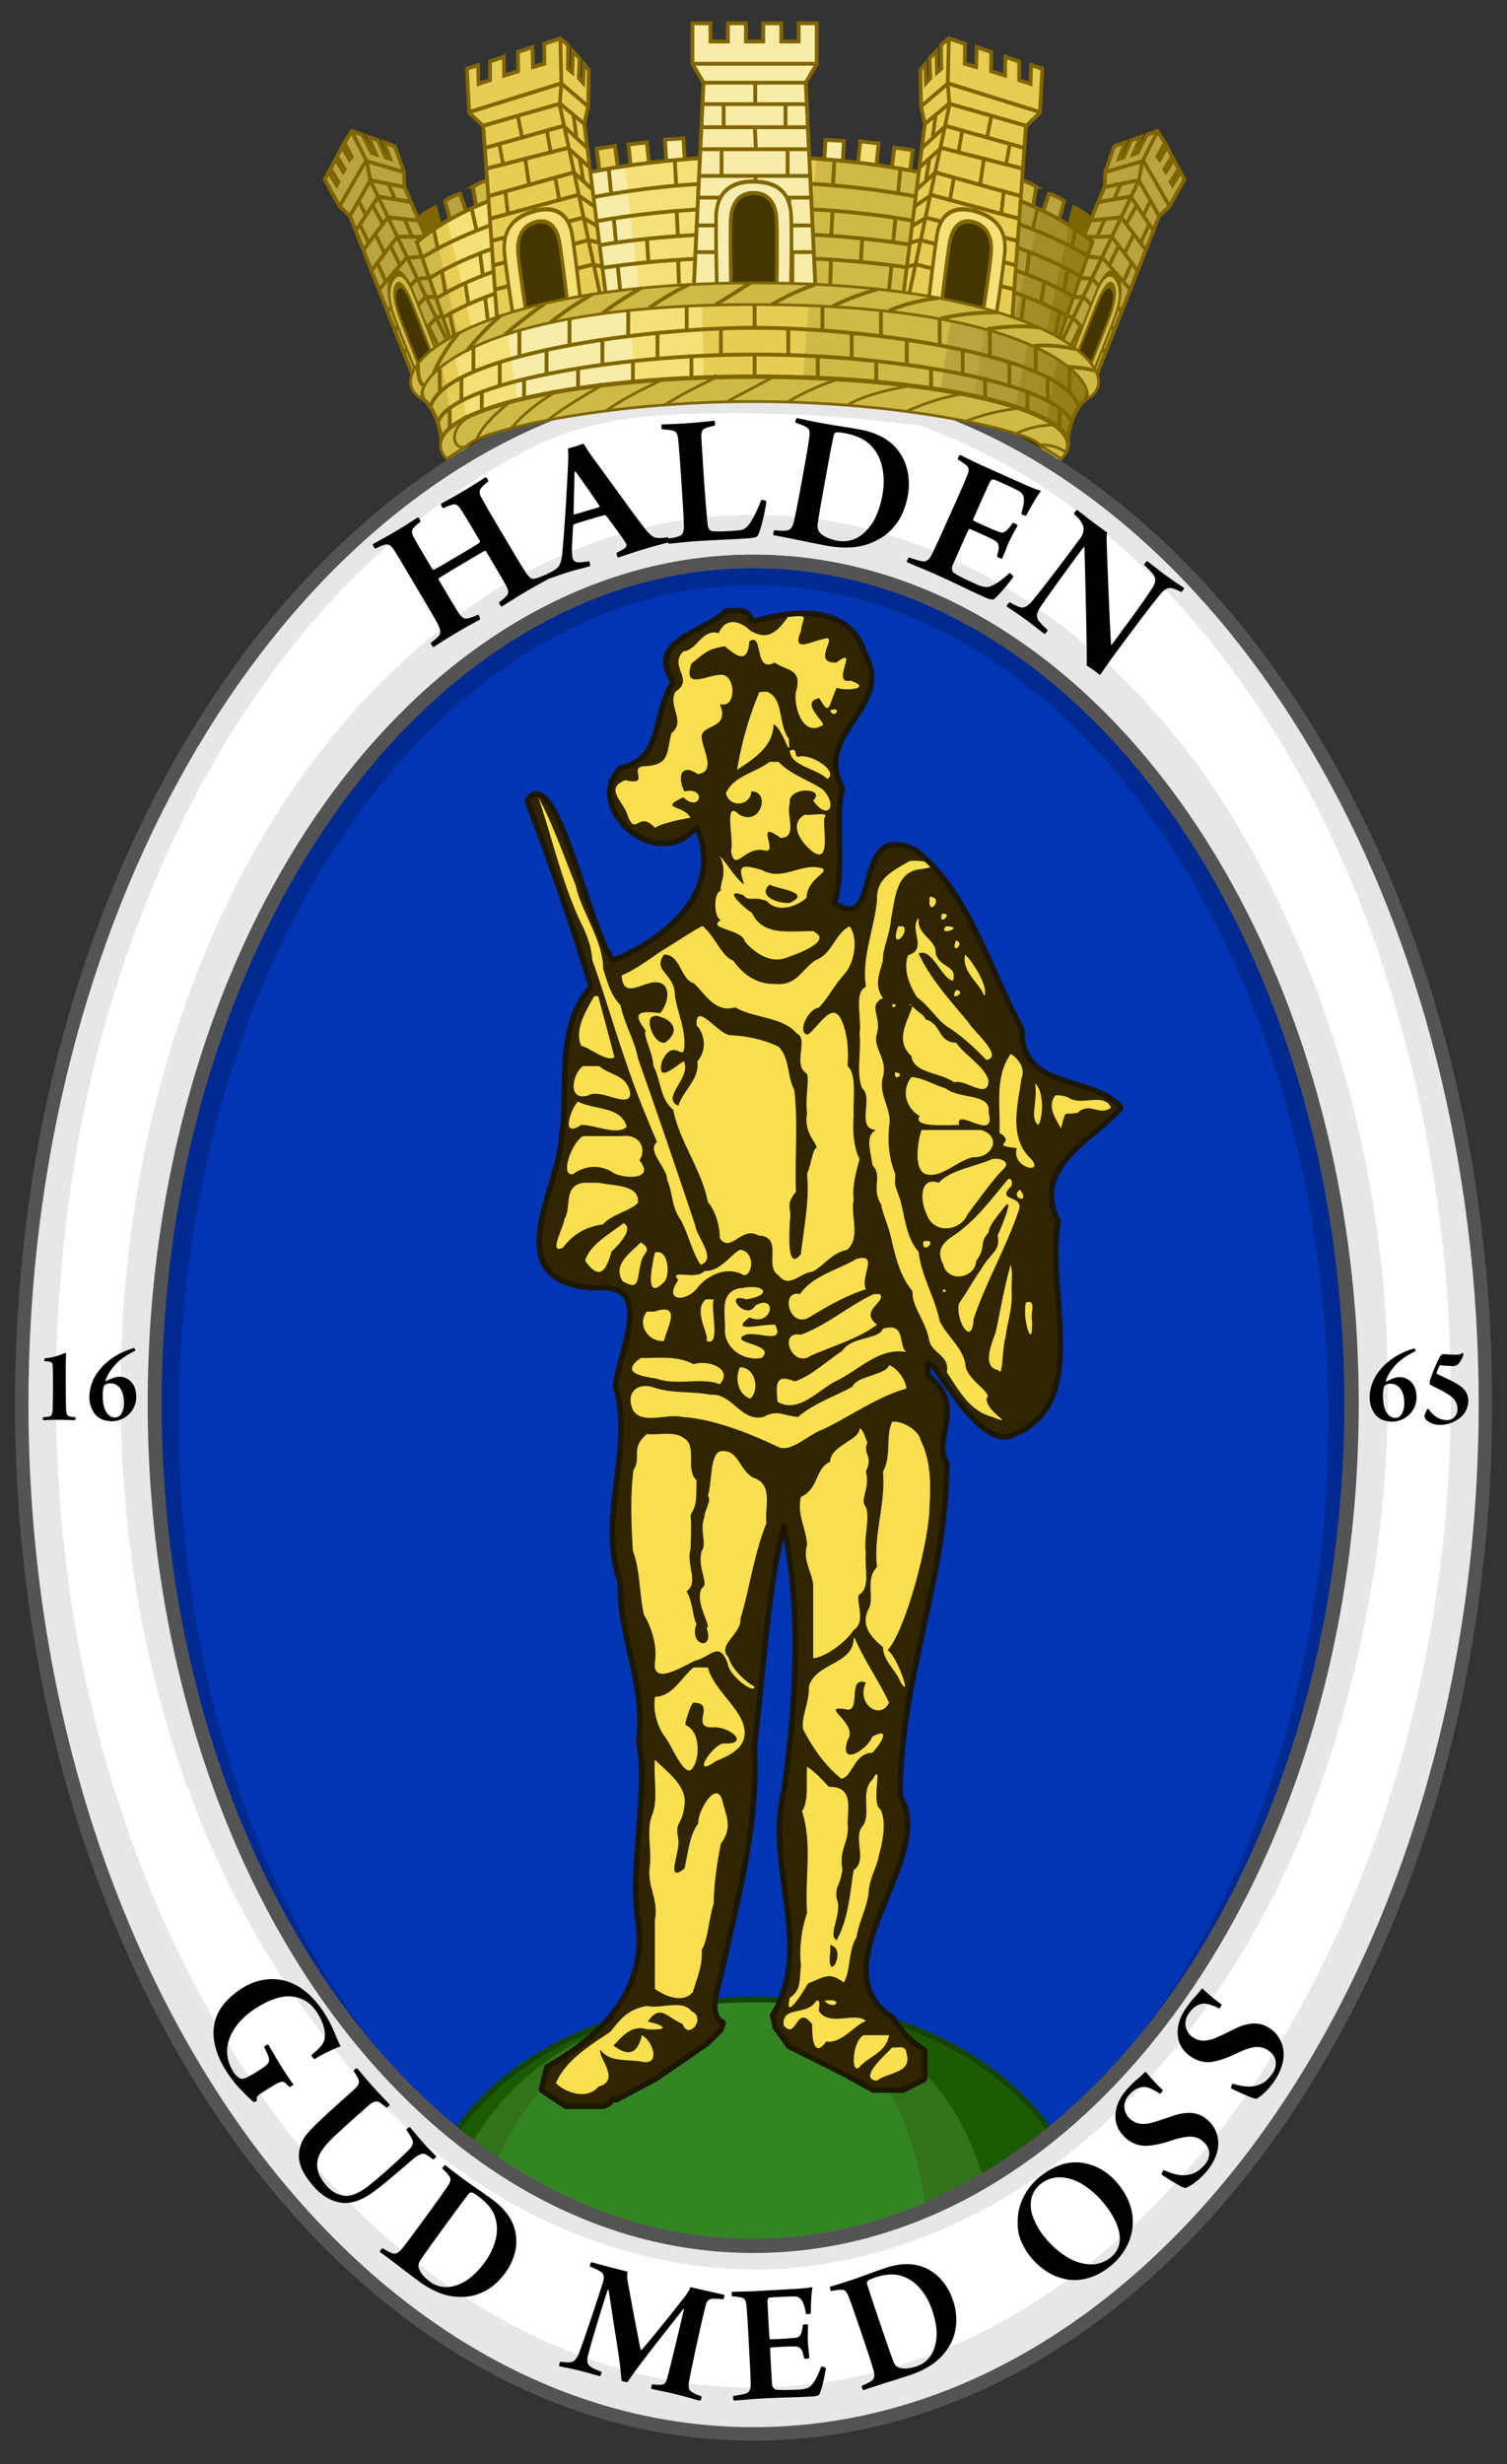 <svg xmlns="http://www.w3.org/2000/svg" xmlns:xlink="http://www.w3.org/1999/xlink" width="223.452" height="365.225" version="1.0"><rect width="100%" height="100%" fill="#333333" stroke="none"/><defs><clipPath id="c" clipPathUnits="userSpaceOnUse"><path d="M537.85-294.356c7.375-12.905 150.51-17.075 165.43 0 .287-3.668 1.99-7.975 4.883-9.757 12.089-29.41-188.423-27.874-175.196 0 2.892 1.782 4.596 6.089 4.883 9.757z" style="fill-opacity:1;fill-rule:evenodd"/></clipPath><clipPath id="a" clipPathUnits="userSpaceOnUse"><path d="m541.539-305.397 10.047 25.23 148.349.299 11.475-25.529c-13.316-19.169-54.4-26.76-84.936-26.76-30.536 0-71.62 7.591-84.935 26.76z" style="fill-opacity:1;fill-rule:evenodd"/></clipPath></defs><g transform="translate(-243.907 204.654) scale(.568)" style="display:inline"><g style="stroke:#806600;stroke-opacity:1"><path d="M539.025-303.605c1.092-.932 2.293-1.73 3.993-2.645l2.427 9.383-3.8 2.183-2.62-8.921z" style="fill:#806600;fill-opacity:1;fill-rule:nonzero"/><path d="M545.566-307.845c.989-.681 2.507-1.553 3.977-1.892l3.034 9.021-4.555 1.739-2.456-8.868z" style="fill:#baa440;fill-opacity:1;fill-rule:nonzero"/><path d="M552.885-311.577c1.404-.885 2.857-1.424 4.213-1.812l1.936 9.863-4.695 1.247-1.454-9.298z" style="fill:#d1b948;fill-opacity:1;fill-rule:nonzero"/><rect transform="matrix(.998 -.063 .055 .998 0 0)" style="fill:#f8eca8;fill-opacity:1;fill-rule:nonzero" width="4.84" height="9.581" x="619.946" y="-285.423" rx="0" ry="0"/><rect ry="0" rx="0" y="-252.803" x="623.367" height="9.576" width="4.843" style="fill:#f6e078;fill-opacity:1;fill-rule:nonzero" transform="matrix(.993 -.114 .101 .995 0 0)"/><rect transform="matrix(.989 -.148 .131 .991 0 0)" style="fill:#e7cd54;fill-opacity:1;fill-rule:nonzero" width="4.845" height="9.572" x="622.333" y="-231.486" rx="0" ry="0"/><path style="fill:#806600;fill-opacity:1;fill-rule:nonzero" d="M713.772-303.605c-1.091-.932-2.292-1.73-3.993-2.645l-2.426 9.383 3.8 2.183 2.62-8.921z"/><path style="fill:#baa440;fill-opacity:1;fill-rule:nonzero" d="M707.231-307.845c-.988-.681-2.507-1.553-3.977-1.892l-3.033 9.021 4.555 1.739 2.455-8.868z"/><path style="fill:#d1b948;fill-opacity:1;fill-rule:nonzero" d="M699.913-311.577c-1.405-.885-2.857-1.424-4.213-1.812l-1.936 9.863 4.695 1.247 1.454-9.298z"/><rect ry="0" rx="0" y="-364.004" x="-630.969" height="9.581" width="4.84" style="fill:#f8eca8;fill-opacity:1;fill-rule:nonzero" transform="matrix(-.998 -.063 -.055 .998 0 0)"/><rect transform="matrix(-.993 -.114 -.101 .995 0 0)" style="fill:#f6e078;fill-opacity:1;fill-rule:nonzero" width="4.843" height="9.576" x="-623.163" y="-395.899" rx="0" ry="0"/><rect ry="0" rx="0" y="-416.602" x="-619.936" height="9.572" width="4.845" style="fill:#e7cd54;fill-opacity:1;fill-rule:nonzero" transform="matrix(-.989 -.148 -.131 .991 0 0)"/></g><g style="stroke:#806600;stroke-opacity:1"><path style="fill:#453600;fill-opacity:1;fill-rule:nonzero;stroke:#806600;stroke-width:1;stroke-linecap:round;stroke-linejoin:round;stroke-miterlimit:4;stroke-dasharray:none;stroke-dashoffset:0;stroke-opacity:1" d="M255.933-15.913c-11.485 0-22.705.26-33.537.735a770.965 770.965 0 0 0-31.236 2.02c-9.955.843-19.4 1.837-28.254 2.94a605.55 605.55 0 0 0-24.649 3.568c-7.53 1.256-14.348 2.557-20.332 3.858-5.983 1.301-11.121 2.592-15.334 3.831-4.212 1.24-7.493 2.42-9.711 3.49-1.11.535-1.96 1.05-2.528 1.522-.568.473-.852.916-.852 1.312 0 .42.284.867.852 1.365.569.497 1.418 1.04 2.528 1.6 2.218 1.122 5.499 2.355 9.711 3.648 4.213 1.293 9.35 2.634 15.334 3.989 5.984 1.354 12.801 2.71 20.332 4.014a582.497 582.497 0 0 0 24.649 3.7 693.335 693.335 0 0 0 28.254 3.07 744.62 744.62 0 0 0 64.773 2.835 744.622 744.622 0 0 0 64.773-2.834c9.954-.874 19.4-1.927 28.254-3.07a582.505 582.505 0 0 0 24.648-3.7c7.531-1.305 14.349-2.661 20.332-4.015 5.984-1.355 11.122-2.696 15.334-3.99 4.213-1.292 7.494-2.525 9.712-3.647 1.109-.56 1.959-1.103 2.527-1.6.569-.498.852-.945.852-1.365 0-.396-.283-.84-.852-1.312-.568-.472-1.418-.987-2.527-1.522-2.218-1.07-5.5-2.25-9.712-3.49-4.212-1.24-9.35-2.53-15.334-3.831-5.983-1.301-12.801-2.602-20.332-3.858a605.558 605.558 0 0 0-24.648-3.568 721.193 721.193 0 0 0-28.255-2.94 770.958 770.958 0 0 0-31.236-2.02 766.519 766.519 0 0 0-33.536-.735z" transform="matrix(.46 0 0 .528 508.158 -248.792)"/></g><g clip-path="url(#a)" transform="matrix(1.108 0 0 1.074 -67.804 37.366)"><path d="M623.473-334.482c-27.285.138-54.527 5.02-80.373 17.112 3.545 8.305 6.016 20.201 6.777 33.75 20.026-7.97 47.093-12.798 77.222-12.86 30.195.061 57.307 4.93 77.347 12.933.782-13.447 3.28-25.237 6.802-33.496-16.256-7.104-32.955-12.532-49.864-14.787-12.554-1.732-25.236-2.716-37.911-2.652z" style="fill:#d1b948;fill-opacity:1;fill-rule:nonzero;stroke:none;stroke-width:2;marker:none;visibility:visible;display:inline;overflow:visible"/><path d="m675.938-329.141-6.077 36.185c8.812 1.509 17.063 3.461 24.557 5.812l7.602-33.714c-8.595-3.362-17.301-6.21-26.082-8.283z" style="fill:#baa440;fill-opacity:1;fill-rule:evenodd;stroke:none;display:inline"/><path d="m683.99-326.998-6.126 35.567c7.391 1.563 14.309 3.447 20.63 5.632l7.503-33.46c-7.262-2.989-14.6-5.607-22.007-7.739z" style="fill:#b19a35;fill-opacity:1;fill-rule:evenodd;stroke:none;display:inline"/><path d="m694.931-323.454-7.94 34.203c5.64 1.487 10.937 3.173 15.83 5.05l4.811-34.206-12.7-5.047z" style="fill:#a48c26;fill-opacity:1;fill-rule:evenodd;stroke:none;display:inline"/><path d="m701.795-320.967-7.052 33.932a140.57 140.57 0 0 1 8.878 3.161c.73-12.058 3.758-22.553 7.502-33.206-3.095-1.35-6.203-2.669-9.328-3.887z" style="fill:#977f18;fill-opacity:1;fill-rule:evenodd;stroke:none;stroke-width:1.405;marker:none;stroke-miterlimit:4;stroke-dasharray:none;visibility:visible;display:inline;overflow:visible;enable-background:accumulate"/><path d="M623.473-334.482c-24.899.126-49.77 4.232-73.571 14.133 3.588 16.972 7.215 32.96 7.452 34.005 1.111-.37 2.231-.74 3.376-1.09.305-.094.618-.162.925-.255 1.018-.305 2.033-.616 3.076-.908 1.342-.375 2.72-.74 4.101-1.09.74-.187 1.5-.364 2.251-.545.691-.166 1.375-.348 2.076-.508.568-.13 1.15-.238 1.725-.364.722-.158 1.444-.32 2.176-.472.852-.177 1.71-.377 2.575-.545.976-.19 1.96-.33 2.951-.509a219.7 219.7 0 0 1 2.076-.363c.258-.044.516-.102.775-.145 1.325-.22 2.65-.418 4.001-.618 1.384-.204 2.767-.398 4.176-.581.083-.01.168-.026.25-.036.786-.101 1.584-.197 2.376-.291.717-.085 1.428-.175 2.15-.254.182-.02.37-.053.551-.073.618-.066 1.253-.12 1.876-.182 1.182-.118 2.378-.224 3.576-.327 1.093-.093 2.195-.173 3.3-.254 1.286-.094 2.575-.179 3.877-.254 1.11-.065 2.23-.13 3.35-.182.218-.01.433-.027.65-.036.1-.005.2.004.3 0 1.8-.076 3.603-.14 5.427-.182 1.92-.043 3.855-.069 5.802-.073 1.813.004 3.614.037 5.402.073.132.003.267-.003.4 0 1.651.036 3.293.08 4.926.145l3.526-37.638c-5.954-.396-11.915-.611-17.88-.58z" style="fill:#e7cd54;fill-opacity:1;fill-rule:evenodd;stroke:none;stroke-width:1.405;marker:none;stroke-miterlimit:4;stroke-dasharray:none;visibility:visible;display:inline;overflow:visible;enable-background:accumulate"/><path d="M614.17-334.228c-20.691.947-41.269 4.792-61.142 12.607l7.577 34.223c3.365-1.035 6.886-1.96 10.528-2.834 3.39-1.192 7.034-1.872 11.053-2.325 10.299-1.87 21.413-3.15 33.11-3.67l-1.126-38z" style="fill:#f6e078;fill-opacity:1;fill-rule:evenodd;stroke:none;stroke-width:1.405;marker:none;stroke-miterlimit:4;stroke-dasharray:none;visibility:visible;display:inline;overflow:visible;enable-background:accumulate"/><path d="m595.665-332.266-28.558 5.777c-.05.015-.1.021-.15.036l-.6.182c1.256 10.706 5.287 32.339 6.927 35.53 8.274-1.883 17.196-3.35 26.607-4.323l-4.226-37.202z" style="fill:#f8eca8;fill-opacity:1;fill-rule:evenodd;stroke:none;stroke-width:1.405;marker:none;stroke-miterlimit:4;stroke-dasharray:none;visibility:visible;display:inline;overflow:visible;enable-background:accumulate"/></g><path style="fill:none;fill-opacity:1;fill-rule:evenodd;stroke:#806600;stroke-width:1;stroke-linecap:butt;stroke-linejoin:miter;stroke-miterlimit:4;stroke-dasharray:none;stroke-opacity:1" d="m532.28-290.737 11.135 27.106 164.386.321 12.716-27.427c-14.756-20.594-60.28-28.748-94.118-28.748-33.838 0-79.363 8.154-94.118 28.748z"/><path style="fill:none;fill-rule:evenodd;stroke:#806600;stroke-width:1;stroke-linecap:butt;stroke-linejoin:miter;stroke-miterlimit:4;stroke-dasharray:none;stroke-opacity:1" d="M626.98-306.085c50.626 0 82.586 14.141 91.273 23.1"/><path d="M626.98-312.759c50.626 0 84.706 15.58 93.394 24.538M626.98-299.412c50.626 0 80.466 12.5 89.153 21.458M626.69-312.759c-50.625 0-84.705 15.58-93.393 24.538" style="fill:none;fill-rule:evenodd;stroke:#806600;stroke-width:1;stroke-linecap:butt;stroke-linejoin:miter;stroke-miterlimit:4;stroke-dasharray:none;stroke-opacity:1"/><path style="fill:none;fill-rule:evenodd;stroke:#806600;stroke-width:1;stroke-linecap:butt;stroke-linejoin:miter;stroke-miterlimit:4;stroke-dasharray:none;stroke-opacity:1" d="M626.98-293.149c50.626 0 77.96 11.164 87.322 19.918M626.69-306.085c-50.625 0-82.585 14.141-91.272 23.1"/><path style="fill:none;fill-rule:evenodd;stroke:#806600;stroke-width:1;stroke-linecap:butt;stroke-linejoin:miter;stroke-miterlimit:4;stroke-dasharray:none;stroke-opacity:1" d="M626.69-299.412c-50.625 0-80.465 12.5-89.152 21.458"/><path d="M626.69-293.149c-50.625 0-77.959 11.164-87.32 19.918" style="fill:none;fill-rule:evenodd;stroke:#806600;stroke-width:1;stroke-linecap:butt;stroke-linejoin:miter;stroke-miterlimit:4;stroke-dasharray:none;stroke-opacity:1"/><path style="fill:#f8eca8;fill-opacity:1;fill-rule:nonzero;stroke:#806600;stroke-width:1;stroke-linecap:butt;stroke-linejoin:miter;stroke-miterlimit:4;stroke-dasharray:none;stroke-dashoffset:0;stroke-opacity:1" d="M610.165-354.228v10.557l2.888 4.941-2.604 55.119h31.921l-2.603-55.119 2.866-4.94v-10.558h-4.726v4.754h-4.529v-4.754h-4.726v4.754h-4.507v-4.754h-4.726v4.754h-4.528v-4.754h-4.726z"/><path d="M610.165-343.67h32.468-32.468zM613.053-338.73h26.714-26.714z" style="fill:none;fill-opacity:1;fill-rule:nonzero;stroke:#806600;stroke-width:1;stroke-linecap:butt;stroke-linejoin:miter;stroke-miterlimit:4;stroke-dasharray:none;stroke-dashoffset:0;stroke-opacity:1"/><path style="fill:none;fill-rule:evenodd;stroke:#806600;stroke-width:1;stroke-linecap:butt;stroke-linejoin:miter;stroke-miterlimit:4;stroke-dasharray:none;stroke-opacity:1" d="M612.864-333.134h26.988M612.523-327.108h27.601M612.318-321.373h28.079M611.978-314.404h28.76M611.773-308.74h29.17M611.432-301.481h29.919M611.16-294.512h30.464M626.562-338.724v5.445M634.475-333.134v6.026M626.63-314.404v5.518M711.59-275.094l-2.794 5.955M673.135-289.776c-.193 2.464-1.157 7.393-1.157 7.393M634.469-333.324v6.026M635.02-321.49v6.896M635.43-308.93v7.114M636.248-294.63v8.06M664.46-316.059l-.626 6.314M647.208-318.318l-.337 6.366M646.726-305.279l-.289 6.52M663.16-303.328l-.579 6.16M654.485-297.938l-.337 5.75M662.147-291.213l-.674 6.776M646.34-292.445l-.192 6.16M700.266-305.946l-1.253 5.596M710.193-300.505l-1.06 4.877M698.05-294.19l-.675 5.595M708.025-289.57l-.916 5.595M618.329-333.324v6.026M617.777-321.49v6.896M617.368-308.93v7.114M616.55-294.63v8.06"/><g style="stroke:#806600;stroke-width:6.315;stroke-miterlimit:4;stroke-dasharray:none;stroke-opacity:1" id="b"><g style="stroke:#806600;stroke-width:6.315;stroke-miterlimit:4;stroke-dasharray:none;stroke-opacity:1"><path style="fill:#e7cd54;fill-opacity:1;fill-rule:evenodd;stroke:#806600;stroke-width:6.315;stroke-linecap:butt;stroke-linejoin:miter;stroke-miterlimit:4;stroke-dasharray:none;stroke-opacity:1" d="m-15.49 220.181 26.65 350.9 188.33-37.31-42.64-317.143 6.662-27.983.889-58.632-7.996-8.883-1.332 30.204-7.55-7.995 1.332-31.537-11.549-11.549-.888 34.202-7.551-6.218.444-37.756-13.326-10.66-27.538 8.44.443 31.98-19.543 5.33-.889-31.98-24.873 7.995.444 30.648-23.986 7.107-.444-30.204-23.541 7.55v29.76l-19.544 6.22-.889-30.205-19.1 5.775 3.998 70.624 23.986 21.32z" transform="matrix(.153 0 0 .163 557.94 -363.285)"/><path style="fill:none;fill-rule:evenodd;stroke:#806600;stroke-width:6.315;stroke-linecap:butt;stroke-linejoin:miter;stroke-miterlimit:4;stroke-dasharray:none;stroke-opacity:1" d="m115.985 79.821 1.777 70.624-2.665 36.867 77.287 340.24M141.573 449.757c1.256 15.076 7.538 45.227 7.538 45.227M-38.588 197.528l157.239-46.194M118.65 152.666l45.306 36.423" transform="matrix(.153 0 0 .163 557.94 -363.285)"/><path style="fill:none;fill-rule:evenodd;stroke:#806600;stroke-width:6.315;stroke-linecap:butt;stroke-linejoin:miter;stroke-miterlimit:4;stroke-dasharray:none;stroke-opacity:1" d="m156.85 216.628-41.309-32.425-130.144 35.09M-12.327 255.027l133.799-35.177 39.574 34.548M-10.442 288.32l139.452-33.293 36.433 30.78M-6.673 332.29l145.733-38.003 30.152 26.068M-5.417 368.724l151.387-38.318 28.895 18.845M-1.02 403.9l155.784-37.06 25.126 13.819M183.032 407.042l-18.846-4.397L2.75 442.846M187.428 445.36l-15.704-3.77L4.005 481.794M132.15 410.182l-8.794-35.177M30.388 396.991l3.769 38.946M70.59 349.879l5.654 35.805M107.024 300.882l6.91 36.434M93.204 228.016l6.282 33.292M43.58 204.774l6.91 32.036M12.171 250.001l6.282 32.037M22.222 324.124l4.397 36.434M138.432 202.89l5.025 33.92M149.11 272.615l5.968 34.235" transform="matrix(.153 0 0 .163 557.94 -363.285)"/><g style="fill:#eac102;fill-opacity:1;stroke:#806600;stroke-width:6.437;stroke-miterlimit:4;stroke-dasharray:none;stroke-opacity:1"><path style="fill:#f6e078;fill-opacity:1;fill-rule:evenodd;stroke:#806600;stroke-width:6.437;stroke-linecap:round;stroke-linejoin:round;stroke-miterlimit:4;stroke-dasharray:none;stroke-opacity:1" d="M446.221 319.79c-32.196-.577-63.498 11.623-64.362 51.454-.865 39.85 1.233 101.512 1.233 101.512l24.346 1.377c-.156-6.258-.839-58.972-.347-90.964.132-8.591.217-15.69 2.396-21.502a39.694 39.694 0 0 1 3.945-7.793c1.495-2.287 2.316-4.292 4.145-6.01 1.83-1.716 3.235-3.121 5.328-4.319 2.094-1.197 3.782-2.183 6.068-2.91 4.573-1.455 13.12-3.351 18.04-3.226 4.92.124 11.77 2.088 16.27 3.507 2.251.71 3.574 1.665 5.625 2.817 2.05 1.153 2.826 2.458 4.615 4.131 1.788 1.675 3.665 3.64 5.128 5.916 1.463 2.275 2.748 4.932 3.823 7.887 2.148 5.91 1.966 13.245 2.322 22.347 1.323 33.89-.12 84.317-.247 90.214l24.924-1.378s1.775-58.47.37-100.667c-1.405-42.21-31.427-51.815-63.622-52.393z" transform="matrix(-.138 .038 .023 .168 622.935 -375.84)"/><path d="M407.313 472.828s-1.322-57.165-.79-91.545c.532-34.364 19.827-44.905 39.638-44.406 19.81.498 38.282 8.827 39.147 45.244.865 36.404-.245 90.743-.245 90.743l-77.75-.036z" style="fill:#453600;fill-opacity:1;fill-rule:evenodd;stroke:#806600;stroke-width:6.437;stroke-linecap:round;stroke-linejoin:round;stroke-miterlimit:4;stroke-dasharray:none;stroke-opacity:1" transform="matrix(-.138 .038 .023 .168 622.935 -375.84)"/></g><path style="fill:none;fill-rule:evenodd;stroke:#806600;stroke-width:6.315;stroke-linecap:butt;stroke-linejoin:miter;stroke-miterlimit:4;stroke-dasharray:none;stroke-opacity:1" d="m56.29 273.06 6.453 41.946" transform="matrix(.153 0 0 .163 557.94 -363.285)"/></g><g style="stroke:#806600;stroke-width:6.315;stroke-miterlimit:4;stroke-dasharray:none;stroke-opacity:1"><path style="fill:#baa440;fill-opacity:1;fill-rule:evenodd;stroke:#806600;stroke-width:6.315;stroke-linecap:butt;stroke-linejoin:miter;stroke-miterlimit:4;stroke-dasharray:none;stroke-opacity:1" d="m-286.205 305.28 25.754 43.343 17.589 15.704 108.672 259.43 67.213-49.624-62.188-168.976 13.82-11.307-34.549-76.635-.942-23.87-15.39-40.831-18.846-6.282 10.994 26.383-8.166-2.513-12.878-27.325-16.332-5.339 13.191 27.953-7.851-2.512-15.705-28.582-17.902-6.281-12.877 19.159 12.877 21.671-4.083 5.025-12.563-20.415-8.48 15.39 13.19 20.415-2.826 4.083-13.191-19.787-8.48 15.076 13.82 20.73-3.142 5.339-13.82-21.043-6.91 11.62z" transform="matrix(.153 0 0 .163 557.94 -363.285)"/><path style="fill:none;fill-rule:evenodd;stroke:#806600;stroke-width:6.315;stroke-linecap:butt;stroke-linejoin:miter;stroke-miterlimit:4;stroke-dasharray:none;stroke-opacity:1" d="M-240.35 228.644c1.885 2.198 26.07 48.054 26.07 48.054l6.281 30.78 132.228 259.117" transform="matrix(.153 0 0 .163 557.94 -363.285)"/><path style="fill:none;fill-rule:evenodd;stroke:#806600;stroke-width:6.315;stroke-linecap:butt;stroke-linejoin:miter;stroke-miterlimit:4;stroke-dasharray:none;stroke-opacity:1" d="M-215.223 275.442c-1.256.314-45.542 73.495-45.542 73.495M-208.313 307.164l-34.235 56.22M-214.909 276.07l63.758 17.588M-149.58 317.843l-57.791-10.993M-233.44 388.197l38.946-55.278 55.907 8.794M-220.877 419.605l42.716-53.394 50.88 5.025M-207.057 452.897c3.141-4.397 45.228-55.906 45.228-55.906l42.086.628M-194.494 483.05l47.74-51.51 25.755-2.513M-199.205 394.164l15.076 28.896M-173.764 411.439l16.332 32.036M-195.75 439.706l13.191 28.267M-203.916 347.366l16.96 29.524M-225.902 377.518l14.448 28.896M-149.894 368.724l12.563 27.639M-177.534 312.19l11.308 24.498M-227.786 340.457l11.62 21.985M-109.064 539.584l18.217 36.433M-166.855 547.122l52.766-53.394H-96.5M-178.79 516.97l49.625-52.137 20.73-1.885M-151.779 583.555l55.906-56.535 9.423-2.512" transform="matrix(.153 0 0 .163 557.94 -363.285)"/><g style="fill:#eac102;fill-opacity:1;stroke:#806600;stroke-width:10.84;stroke-miterlimit:4;stroke-dasharray:none;stroke-opacity:1"><path style="fill:#d1b948;fill-opacity:1;fill-rule:evenodd;stroke:#806600;stroke-width:10.84;stroke-linecap:round;stroke-linejoin:round;stroke-miterlimit:4;stroke-dasharray:none;stroke-opacity:1" d="M446.221 319.79c-32.196-.577-63.498 11.623-64.362 51.454-.865 39.85 1.233 101.512 1.233 101.512l24.346 1.377c-.156-6.258-.839-58.972-.347-90.964.132-8.591.217-15.69 2.396-21.502a39.694 39.694 0 0 1 3.945-7.793c1.495-2.287 2.316-4.292 4.145-6.01 1.83-1.716 3.235-3.121 5.328-4.319 2.094-1.197 3.782-2.183 6.068-2.91 4.573-1.455 13.12-3.351 18.04-3.226 4.92.124 11.77 2.088 16.27 3.507 2.251.71 3.574 1.665 5.625 2.817 2.05 1.153 2.826 2.458 4.615 4.131 1.788 1.675 3.665 3.64 5.128 5.916 1.463 2.275 2.748 4.932 3.823 7.887 2.148 5.91 1.966 13.245 2.322 22.347 1.323 33.89-.12 84.317-.247 90.214l24.924-1.378s1.775-58.47.37-100.667c-1.405-42.21-31.427-51.815-63.622-52.393z" transform="matrix(-.037 .054 .058 .147 529.911 -359.032)"/><path d="M407.313 472.828s-1.322-57.165-.79-91.545c.532-34.364 19.827-44.905 39.638-44.406 19.81.498 38.282 8.827 39.147 45.244.865 36.404-.245 90.743-.245 90.743l-77.75-.036z" style="fill:#453600;fill-opacity:1;fill-rule:evenodd;stroke:#806600;stroke-width:10.84;stroke-linecap:round;stroke-linejoin:round;stroke-miterlimit:4;stroke-dasharray:none;stroke-opacity:1" transform="matrix(-.037 .054 .058 .147 529.911 -359.032)"/></g></g></g><path style="fill:none;fill-rule:evenodd;stroke:#806600;stroke-width:1;stroke-linecap:butt;stroke-linejoin:miter;stroke-miterlimit:4;stroke-dasharray:none;stroke-opacity:1" d="m588.337-316.059.627 6.314M605.59-318.318l.337 6.366M606.071-305.279l.29 6.52M589.638-303.328l.579 6.16M598.313-297.938l.337 5.75M590.65-291.213l.675 6.776M606.457-292.445l.193 6.16M552.531-305.946l1.253 5.596M542.604-300.505l1.06 4.877M554.748-294.19l.675 5.595M544.773-289.57l.915 5.595"/><use height="1500" width="1550" transform="matrix(-1 0 0 1 1252.797 0)" xlink:href="#b"/><g clip-path="url(#c)" transform="matrix(.987 0 0 1.21 13.938 111.91)"><path style="fill:#d1b948;fill-opacity:1;fill-rule:nonzero;stroke:none;stroke-width:2;marker:none;visibility:visible;display:inline;overflow:visible" d="M616.464-339.925c-30.235.148-60.422 5.393-89.062 18.384 3.928 8.923 6.666 21.703 7.51 36.26 22.19-8.563 52.184-13.75 85.57-13.817 33.46.066 63.502 5.296 85.709 13.895.866-14.447 3.635-27.114 7.537-35.987-18.013-7.632-36.518-13.463-55.255-15.886-13.91-1.86-27.964-2.918-42.01-2.849z"/><path style="fill:#baa440;fill-opacity:1;fill-rule:evenodd;stroke:none;display:inline" d="m674.6-334.187-6.733 38.875c9.764 1.621 18.907 3.72 27.212 6.245l8.424-36.221c-9.525-3.612-19.172-6.672-28.902-8.9z"/><path style="fill:#b19a35;fill-opacity:1;fill-rule:evenodd;stroke:none;display:inline" d="m683.524-331.885-6.79 38.212c8.191 1.679 15.857 3.703 22.862 6.05l8.313-35.948c-8.047-3.21-16.178-6.023-24.385-8.314z"/><path style="fill:#a48c26;fill-opacity:1;fill-rule:evenodd;stroke:none;display:inline" d="m695.648-328.077-8.8 36.746c6.25 1.598 12.12 3.409 17.542 5.425l5.331-36.749-14.073-5.422z"/><path style="fill:#977f18;fill-opacity:1;fill-rule:evenodd;stroke:none;stroke-width:1.405;marker:none;stroke-miterlimit:4;stroke-dasharray:none;visibility:visible;display:inline;overflow:visible;enable-background:accumulate" d="m703.254-325.405-7.815 36.455a159.032 159.032 0 0 1 9.837 3.396c.809-12.954 4.165-24.23 8.314-35.675-3.43-1.451-6.874-2.867-10.336-4.176z"/><path style="fill:#e7cd54;fill-opacity:1;fill-rule:evenodd;stroke:none;stroke-width:1.405;marker:none;stroke-miterlimit:4;stroke-dasharray:none;visibility:visible;display:inline;overflow:visible;enable-background:accumulate" d="M616.464-339.925c-27.591.135-55.151 4.547-81.525 15.183 3.976 18.235 7.995 35.412 8.258 36.534 1.23-.397 2.472-.794 3.74-1.171.338-.1.686-.175 1.026-.274 1.128-.328 2.252-.662 3.408-.975 1.487-.403 3.013-.795 4.545-1.171.82-.202 1.66-.392 2.494-.586.766-.178 1.524-.374 2.3-.546.63-.14 1.275-.255 1.912-.39.8-.17 1.6-.345 2.41-.508.946-.19 1.896-.405 2.855-.585 1.081-.204 2.171-.355 3.27-.547.762-.133 1.53-.263 2.3-.39.286-.047.571-.11.859-.156 1.468-.237 2.937-.45 4.434-.664 1.533-.22 3.065-.428 4.627-.624.092-.012.186-.028.277-.04.87-.108 1.755-.21 2.633-.312.795-.09 1.581-.188 2.383-.273.2-.021.408-.057.61-.078.684-.071 1.389-.128 2.078-.195 1.31-.127 2.635-.241 3.963-.351 1.211-.1 2.432-.187 3.657-.274 1.425-.1 2.853-.192 4.295-.273 1.23-.07 2.472-.14 3.714-.195.24-.01.479-.029.72-.039.111-.005.222.005.333 0 1.993-.082 3.991-.15 6.013-.195 2.128-.047 4.271-.074 6.429-.078 2.01.004 4.005.04 5.985.078.147.003.297-.003.444 0 1.83.038 3.65.085 5.459.156l3.907-40.436c-6.598-.427-13.204-.657-19.813-.625z"/><path style="fill:#f6e078;fill-opacity:1;fill-rule:evenodd;stroke:none;stroke-width:1.405;marker:none;stroke-miterlimit:4;stroke-dasharray:none;visibility:visible;display:inline;overflow:visible;enable-background:accumulate" d="M606.155-339.652c-22.928 1.017-45.73 5.148-67.752 13.544l8.396 36.768c3.73-1.113 7.63-2.106 11.666-3.045 3.756-1.28 7.794-2.01 12.248-2.498 11.412-2.008 23.728-3.385 36.69-3.942l-1.248-40.827z"/><path style="fill:#f8eca8;fill-opacity:1;fill-rule:evenodd;stroke:none;stroke-width:1.405;marker:none;stroke-miterlimit:4;stroke-dasharray:none;visibility:visible;display:inline;overflow:visible;enable-background:accumulate" d="m585.65-337.544-31.646 6.206c-.055.016-.111.023-.166.039-.222.064-.444.13-.665.195 1.391 11.502 5.859 34.744 7.675 38.173 9.17-2.024 19.056-3.6 29.485-4.645l-4.683-39.968z"/></g><path style="fill:none;fill-opacity:1;fill-rule:evenodd;stroke:#806600;stroke-width:1;stroke-linecap:butt;stroke-linejoin:miter;stroke-miterlimit:4;stroke-dasharray:none;stroke-opacity:1" d="M544.764-244.279c7.28-15.615 148.544-20.662 163.27 0 .283-4.439 1.964-9.65 4.819-11.807 11.93-35.588-185.962-33.728-172.908 0 2.854 2.157 4.536 7.368 4.819 11.807z"/><path style="fill:#d1b948;fill-opacity:1;fill-rule:nonzero;stroke:#806600;stroke-width:.723;stroke-linecap:round;stroke-linejoin:round;stroke-miterlimit:4;stroke-dasharray:none;stroke-dashoffset:0;stroke-opacity:1" d="M626.399-262.24c-45.276 0-82.024 7.955-82.024 17.76 0 9.804 36.748 17.76 82.024 17.76 45.275 0 82.023-7.956 82.023-17.76 0-9.805-36.748-17.76-82.023-17.76zm0 6.257c41.391 0 74.978 8.594 74.978 11.816 0 3.413-33.587 12.305-74.978 12.305-41.392 0-74.979-8.892-74.979-12.305 0-3.222 33.587-11.816 74.979-11.816z"/><path style="fill:none;fill-rule:evenodd;stroke:#806600;stroke-width:1;stroke-linecap:butt;stroke-linejoin:miter;stroke-miterlimit:4;stroke-dasharray:none;stroke-opacity:1" d="m631.22-262.246-11.758 6.263M647.702-261.527c-5.223 1.718-8.992 3.657-12.433 5.647M666.593-259.884c-5.853.97-11.203 2.387-15.518 4.723M680.665-257.83c-5.334.8-10.407 2.724-14.361 4.414M694.929-254.032c-5.257.571-9.283 1.797-13.012 3.183M704.663-249.823c-3.795.167-6.934.894-9.445 2.156M701.194-244.587c3.266-.05 5.088.927 6.843 1.951M616.474-262.246c-4.827 2.324-9.525 4.695-13.59 7.29M601.728-261.322c-4.977 2.432-9.997 4.84-13.975 7.803M586.5-260.09c-5.077 2.866-9.92 5.795-13.975 8.933M573.874-258.088c-4.721 2.904-8.145 5.807-10.891 8.984M562.115-255.47c-3.979 3.178-7.002 6.303-8.288 9.343M551.465-251.722c-4.835 2.98-4.325 8.7-.24 7.649"/><g style="fill:#eac102;fill-opacity:1;stroke:#806600;stroke-width:6.099;stroke-miterlimit:4;stroke-dasharray:none;stroke-opacity:1"><path style="fill:#f8ecb0;fill-opacity:1;fill-rule:evenodd;stroke:#806600;stroke-width:6.099;stroke-linecap:round;stroke-linejoin:round;stroke-miterlimit:4;stroke-dasharray:none;stroke-opacity:1" d="M446.221 319.79c-32.196-.577-63.498 11.623-64.362 51.454-.865 39.85 1.233 101.512 1.233 101.512l24.346 1.377c-.156-6.258-.839-58.972-.347-90.964.132-8.591.217-15.69 2.396-21.502a39.694 39.694 0 0 1 3.945-7.793c1.495-2.287 2.316-4.292 4.145-6.01 1.83-1.716 3.235-3.121 5.328-4.319 2.094-1.197 3.782-2.183 6.068-2.91 4.573-1.455 13.12-3.351 18.04-3.226 4.92.124 11.77 2.088 16.27 3.507 2.251.71 3.574 1.665 5.625 2.817 2.05 1.153 2.826 2.458 4.615 4.131 1.788 1.675 3.665 3.64 5.128 5.916 1.463 2.275 2.748 4.932 3.823 7.887 2.148 5.91 1.966 13.245 2.322 22.347 1.323 33.89-.12 84.317-.247 90.214l24.924-1.378s1.775-58.47.37-100.667c-1.405-42.21-31.427-51.815-63.622-52.393z" transform="matrix(.153 0 0 .175 557.94 -368.887)"/><path d="M407.313 472.828s-1.322-57.165-.79-91.545c.532-34.364 19.827-44.905 39.638-44.406 19.81.498 38.282 8.827 39.147 45.244.865 36.404-.245 90.743-.245 90.743l-77.75-.036z" style="fill:#453600;fill-opacity:1;fill-rule:evenodd;stroke:#806600;stroke-width:6.099;stroke-linecap:round;stroke-linejoin:round;stroke-miterlimit:4;stroke-dasharray:none;stroke-opacity:1" transform="matrix(.153 0 0 .175 557.94 -368.887)"/></g><path style="fill:#d1b948;fill-opacity:1;fill-rule:evenodd;stroke:#806600;stroke-width:.722;stroke-linecap:butt;stroke-linejoin:miter;stroke-opacity:1;stroke-miterlimit:4;stroke-dasharray:none" d="M626.399-280.829c76.616 0 89.754 21.221 86.382 24.846 12.914-6.294-9.645-30.492-86.382-30.492-76.737 0-99.296 24.198-86.382 30.492-3.372-3.625 9.765-24.846 86.382-24.846z"/><path style="fill:none;fill-rule:evenodd;stroke:#806600;stroke-width:1;stroke-linecap:butt;stroke-linejoin:miter;stroke-miterlimit:4;stroke-dasharray:none;stroke-opacity:1" d="M658.593-284.833a62.293 62.293 0 0 0-11.951 4.518M674.496-282.574c-4.83.605-9.21 1.689-13.011 3.388M689.917-278.775c-5.68-.021-10.64.569-15.035 1.642M700.519-274.874c-5.327-.597-9.314-.052-13.397.41M710.254-269.227c-3.892-.762-7.61-1.152-10.988-.821M715.362-263.58c-3.072-.73-4.94-.818-7.036-1.027"/><path style="fill:none;fill-rule:evenodd;stroke:#806600;stroke-width:1;stroke-linecap:butt;stroke-linejoin:miter;stroke-miterlimit:4;stroke-dasharray:none;stroke-opacity:1" d="M609.246-286.065c-4.078 2.054-7.616 4.107-10.41 6.16"/><path style="fill:none;fill-rule:evenodd;stroke:#806600;stroke-width:1;stroke-linecap:butt;stroke-linejoin:miter;stroke-miterlimit:4;stroke-dasharray:none;stroke-opacity:1" d="M596.813-285.14c-3.965 2.19-7.179 4.38-10.12 6.57M583.994-283.498c-4.249 2.43-7.66 4.86-10.891 7.29M571.56-281.034a137.045 137.045 0 0 0-10.312 8.008M560.091-277.954c-3.508 3.046-6.285 6.092-8.77 9.138M549.2-273.437c-2.827 3.354-5.012 6.845-6.554 10.473M538.502-265.326c-.02 2.182.102 4.274 1.35 5.647M625.315-286.475l-9.156 5.749M642.278-286.065c-4.672 1.59-8.236 3.375-11.373 5.236M710.958-254.256c-3.736-13.107-54.285-20.51-84.56-20.51-30.274 0-80.823 7.403-84.559 20.51"/><path style="fill:none;fill-rule:evenodd;stroke:#806600;stroke-width:1;stroke-linecap:butt;stroke-linejoin:miter;stroke-miterlimit:4;stroke-dasharray:none;stroke-opacity:1" d="M709.084-250.19c-4.009-10.276-46.537-17.606-82.685-17.606s-78.677 7.33-82.686 17.605M626.399-280.863v6.025M626.399-267.868v5.59M617.607-274.547v6.751M608.68-280.355v6.243M609.906-267.288v5.3M601.046-273.313v6.751M593.413-279.194v6.607M594.64-266.053v5.081M578.08-277.088v6.751M580.328-264.238v4.936M566.22-261.335v4.501M564.994-273.967v6.68M572.082-268.957v6.025M586.666-271.57v6.315M559.882-265.763v5.953M555.18-257.995v4.428M553-269.538v6.316M549.864-261.698v5.953M544.208-264.093v5.953M546.797-253.837v5.042M635.19-274.547v6.751M644.118-280.355v6.243M642.892-267.288v5.3M651.751-273.313v6.751M659.384-279.194v6.607M658.158-266.053v5.081M674.718-277.088v6.751M672.47-264.238v4.936M686.577-261.335v4.501M687.804-273.967v6.68M680.716-268.957v6.025M666.131-271.57v6.315M692.915-265.763v5.953M697.618-257.995v4.428M699.798-269.538v6.316M702.933-261.698v5.953M708.59-264.093v5.953M706-253.837v5.042M701.953-286.388l-.82 5.185M696.748-282.64l-.675 5.595M706-278.482l-1.156 5.595M550.845-286.388l.819 5.185M556.05-282.64l.674 5.595M546.797-278.482l1.156 5.595M626.482-326.566l.247 5.01"/></g><path d="M21.73 4.043a30.146 30.146 0 0 0-4.046.28C8.742 7.278 2.08 18.578 2.08 32.055c0 15.724 9.068 28.49 20.245 28.49 11.177 0 20.25-12.766 20.25-28.49 0-13.377-6.564-24.606-15.405-27.662a38.147 38.147 0 0 0-5.44-.35z" style="fill:#0235b4;fill-opacity:1;fill-rule:nonzero" transform="matrix(4.809 0 0 4.809 4.37 54.057)"/><path transform="matrix(1.655 0 0 1.654 -223.268 2.275)" d="M256.024 125.766a53.605 76.807 0 1 1-107.21 0 53.605 76.807 0 1 1 107.21 0z" style="fill:none;fill-opacity:1;fill-rule:nonzero;stroke:#002a91;stroke-width:4.206;stroke-linecap:round;stroke-linejoin:miter;stroke-miterlimit:4;stroke-dasharray:none;stroke-dashoffset:0;stroke-opacity:1"/><path d="M37.947 3.697c-11.41 0-23.675 5.331-24.79 17.173h49.58C61.622 9.028 49.357 3.697 37.947 3.697z" style="fill:#1c5b04;fill-opacity:1;display:inline" transform="matrix(2.031 0 0 2.171 34.64 288.34)"/><path style="fill:#31721a;fill-opacity:1;display:inline" d="M37.947 3.697c-.127 0-.256.002-.384.005h-.111c-10.38.164-21.358 5.511-22.37 17.168h40.524C54.81 9.028 46.074 3.697 37.946 3.697zm-2.764.205c-.099.015-.195.033-.294.05.098-.017.197-.035.294-.05zm-.677.116zm-3.098.865c-.091.034-.181.07-.272.107.091-.036.18-.073.272-.107zm-.998.414zm-1.413.713zm-2.02 1.337-.267.21.268-.21zm-3.15 3.223zm-.727 1.07zm-1.417 2.812zm-.61 1.805a20.25 20.25 0 0 0-.13.477c-.041.16-.082.318-.12.481.037-.162.079-.322.12-.48.041-.162.084-.32.13-.478zm-.357 1.453a21.453 21.453 0 0 1 0 0z" transform="matrix(2.031 0 0 2.171 34.64 288.34)"/><path style="fill:#f6d245;fill-opacity:1;display:inline" d="M48.43 21.59c.667-.635 1.034-1.326 1.034-2.05 0-3.114-6.784-9.012-15.152-9.012-8.368 0-15.152 5.898-15.152 9.012 0 .97.658 1.882 1.816 2.678 5.506-.91 11.93-1.815 15.716-1.824 2.898.007 7.342.54 11.738 1.197z" transform="matrix(2.031 0 0 2.171 34.64 288.34)"/><path style="fill:#338524;fill-opacity:1;display:inline" d="M37.947 3.697c-.093 0-.184.002-.277.005h-.16c-9.155.164-18.834 5.511-19.727 17.168h33.005C50.21 9.028 43.856 3.697 37.947 3.697zm-2.777.397c-8.14 7.962-7.958 8.141 0 0z" transform="matrix(2.031 0 0 2.171 34.64 288.34)"/><path style="fill:none;fill-opacity:1;stroke:#134402;stroke-width:.381;stroke-miterlimit:4;stroke-dasharray:none;stroke-opacity:1;display:inline" d="M37.947 3.697c-11.41 0-23.675 5.331-24.79 17.173h49.58C61.622 9.028 49.357 3.697 37.947 3.697z" transform="matrix(2.031 0 0 2.171 34.64 288.34)"/><path style="fill:#e7e7e7;fill-opacity:1;fill-rule:nonzero;stroke:#545454;stroke-width:2;stroke-linecap:round;stroke-linejoin:miter;stroke-miterlimit:4;stroke-dashoffset:0;stroke-opacity:1;stroke-dasharray:none" d="M108.531 57.938c-7.06.046-14.505.466-21.687 1.5-47.92 15.84-83.625 76.397-83.625 148.625 0 84.274 48.598 152.687 108.5 152.687 59.901 0 108.531-68.413 108.531-152.688 0-71.689-35.182-131.868-82.563-148.25-6.68-.968-17.387-1.952-29.156-1.874zm3.188 25.28c48.986 0 88.75 55.927 88.75 124.844 0 68.918-39.764 124.875-88.75 124.875-48.987 0-88.75-55.957-88.75-124.875 0-68.917 39.763-124.843 88.75-124.843z"/><path style="fill:#fff;fill-opacity:1;fill-rule:nonzero" d="M21.125 1.875c-2.217.001-4.358.228-6.156 1.344h-.031C7.712 7.146 3.467 15.125 1.75 23.03c-2.222 10.665-.573 22.483 5.875 31.344 3.672 5.074 9.66 8.895 16 8.281 6.496-.54 11.884-5.32 15.125-10.875 5.798-10.041 6.52-22.75 2.719-33.656-2.436-6.821-7.101-13.384-14-15.875a42.634 42.634 0 0 0-6.344-.375zM22.031 5h.032c6.413-.138 11.933 4.196 15.062 9.375 5.518 9.08 6.14 20.75 2.375 30.594V45c-2.374 6.066-6.969 11.903-13.656 13.625-5.54 1.491-11.42-.844-15.157-4.875C4.287 47.026 2.11 37.234 3 28.219c.809-7.834 4.158-16.022 10.938-20.625l.03-.032c2.393-1.565 5.148-2.51 8.063-2.562z" transform="matrix(4.809 0 0 4.809 4.37 52.28)"/><path d="M7.01 53.51a.312.312 0 0 1 .005-.11.14.14 0 0 1 .047-.065c.045-.037.114-.085.209-.144.094-.059.182-.112.265-.16a.757.757 0 0 1 .234-.11.144.144 0 0 1 .126.045l.057.053c.02.018.04.038.06.06.015.001.037-.008.067-.026a.19.19 0 0 0 .057-.044 11.336 11.336 0 0 1-.346-.52c-.09-.144-.173-.28-.248-.409a15.282 15.282 0 0 0-.184-.308.197.197 0 0 0-.065.026.139.139 0 0 0-.06.052l.078.158c.023.044.04.09.054.134.027.075.029.135.006.182a.456.456 0 0 1-.158.153 4.17 4.17 0 0 1-.524.317.287.287 0 0 1-.114.034.185.185 0 0 1-.104-.02.449.449 0 0 1-.099-.084.837.837 0 0 1-.096-.124c-.204-.34-.238-.687-.1-1.038.138-.352.418-.662.84-.932.447-.273.826-.382 1.136-.329.31.053.551.22.722.499.084.134.146.262.185.385a.949.949 0 0 1 .045.362.437.437 0 0 1-.1.252 1.869 1.869 0 0 1-.311.297c0 .019.01.043.035.074.024.032.045.049.063.052.121-.075.26-.15.416-.226.156-.076.284-.131.384-.167a8.42 8.42 0 0 1-.19-.43 4.037 4.037 0 0 0-.281-.547 3.209 3.209 0 0 0-.368-.488 2.285 2.285 0 0 0-.376-.324 1.577 1.577 0 0 0-.884-.283 1.728 1.728 0 0 0-.933.28c-.506.324-.795.704-.866 1.142-.07.438.058.916.386 1.436.138.21.289.4.453.568.164.168.29.29.378.363.011.003.028 0 .052-.01a.155.155 0 0 0 .047-.026zm2.985-.92a2.09 2.09 0 0 1 .138.229.208.208 0 0 1 .016.16.4.4 0 0 1-.11.152c-.163.149-.34.309-.532.48-.191.172-.37.335-.535.491a5.155 5.155 0 0 0-.377.385 1.05 1.05 0 0 0-.287.731c.001.275.151.583.45.925.25.287.53.455.842.504.312.05.662-.072 1.049-.364.153-.113.337-.261.551-.444l.633-.539a.789.789 0 0 1 .246-.152.203.203 0 0 1 .179.036.723.723 0 0 1 .087.057l.095.073c.014-.002.034-.014.058-.036a.149.149 0 0 0 .044-.056 5.817 5.817 0 0 0-.156-.161 8.216 8.216 0 0 1-.49-.546 7.435 7.435 0 0 0-.17-.2.186.186 0 0 0-.063.037c-.025.02-.039.036-.042.05.031.045.059.087.083.126.025.038.046.075.064.11.046.072.062.139.047.202-.014.063-.067.137-.16.222a16.596 16.596 0 0 1-1.236 1.096c-.3.222-.55.312-.755.27a.86.86 0 0 1-.506-.307c-.166-.188-.26-.37-.282-.546a.73.73 0 0 1 .117-.497c.045-.077.105-.157.179-.24.073-.083.158-.17.255-.26a43.92 43.92 0 0 1 1.054-.947.45.45 0 0 1 .182-.1.19.19 0 0 1 .155.041l.19.146c.013-.002.033-.013.057-.035a.149.149 0 0 0 .044-.057c-.055-.06-.126-.135-.213-.225a13.397 13.397 0 0 1-.6-.667c-.084-.101-.15-.178-.196-.231a.161.161 0 0 0-.062.036c-.026.02-.04.038-.043.051zm2.73 3.002c.038.035.076.072.115.113.038.04.07.078.093.113.035.047.051.09.048.13a.36.36 0 0 1-.066.155c-.062.099-.15.227-.262.384a98.976 98.976 0 0 1-.878 1.204c-.134.18-.238.315-.314.406a.383.383 0 0 1-.145.11.188.188 0 0 1-.136-.004.907.907 0 0 1-.136-.06 3.212 3.212 0 0 1-.158-.093c-.012.002-.029.018-.05.047a.166.166 0 0 0-.034.068l.19.138c.205.154.39.294.554.42.164.126.314.24.45.34.232.171.464.3.695.384.231.085.473.119.724.102.215-.01.43-.071.647-.186.217-.115.419-.297.605-.547.146-.198.246-.411.302-.638a1.43 1.43 0 0 0 0-.685 1.415 1.415 0 0 0-.249-.51 2.215 2.215 0 0 0-.468-.447c-.173-.125-.32-.23-.443-.313a17.326 17.326 0 0 1-.402-.283 21.383 21.383 0 0 1-.592-.452.21.21 0 0 0-.05.046.18.18 0 0 0-.04.058zm-.691 2.861c.048-.075.136-.203.264-.383s.27-.376.425-.59l.469-.64c.16-.217.276-.371.35-.463a.112.112 0 0 1 .087-.045c.019.004.046.015.082.035a1.878 1.878 0 0 1 .44.369c.09.105.157.218.2.34.076.227.083.461.023.704-.06.243-.17.473-.328.691a2.353 2.353 0 0 1-.498.523c-.16.116-.324.193-.493.231a.843.843 0 0 1-.712-.146 1.296 1.296 0 0 1-.2-.182.584.584 0 0 1-.14-.243.22.22 0 0 1-.001-.112.346.346 0 0 1 .032-.089zm5.242.158c.071.03.135.06.192.085a.998.998 0 0 1 .15.084.2.2 0 0 1 .085.132.38.38 0 0 1-.01.157 79.351 79.351 0 0 1-.512 1.547c-.097.286-.173.499-.227.637a.682.682 0 0 1-.146.255.272.272 0 0 1-.191.062 1.974 1.974 0 0 1-.249-.021.15.15 0 0 0-.028.066.15.15 0 0 0-.005.072c.08.02.176.04.284.061a9.148 9.148 0 0 1 .698.172c.1.03.191.055.272.075.013-.009.026-.03.038-.064.011-.033.013-.057.006-.072a5.98 5.98 0 0 1-.179-.072 1.042 1.042 0 0 1-.125-.064c-.066-.037-.106-.084-.121-.142a.5.5 0 0 1 .017-.239c.035-.138.091-.34.17-.608.078-.267.159-.533.242-.799.082-.266.147-.466.194-.602.006-.005.014-.007.024-.005.087.571.171 1.119.254 1.643.083.525.13.913.144 1.165.011.008.04.018.085.029a.452.452 0 0 0 .1.016c.1-.155.265-.383.493-.683.229-.3.46-.599.696-.897l.531-.673a.016.016 0 0 1 .012-.002.016.016 0 0 1 .01.007 170.96 170.96 0 0 1-.355 1.486c-.066.27-.118.475-.156.614a.472.472 0 0 1-.063.16.15.15 0 0 1-.116.066.756.756 0 0 1-.123.002 2.745 2.745 0 0 1-.161-.015c-.01.01-.02.03-.029.064a.158.158 0 0 0-.005.074c.088.021.193.044.313.069a11.94 11.94 0 0 1 .908.222c.118.035.213.06.283.078a.151.151 0 0 0 .036-.066c.01-.03.013-.054.008-.07a1.431 1.431 0 0 1-.264-.115c-.071-.035-.112-.082-.124-.14a.525.525 0 0 1 .007-.21c.024-.14.07-.37.138-.69.068-.32.138-.64.21-.958.071-.319.125-.544.161-.677a.36.36 0 0 1 .067-.155c.03-.037.08-.057.15-.063a2.115 2.115 0 0 1 .323.017.17.17 0 0 0 .031-.069c.01-.034.01-.057.002-.068a17.617 17.617 0 0 0-.446-.102 22.74 22.74 0 0 1-.594-.137.652.652 0 0 1-.067.135c-.031.05-.066.102-.105.155a68.239 68.239 0 0 1-.97 1.214c-.174.21-.295.353-.364.43-.009.008-.018.008-.028 0a17.03 17.03 0 0 1-.104-.513 107.295 107.295 0 0 1-.29-1.556 1.014 1.014 0 0 1-.016-.343c-.271-.067-.486-.122-.646-.165l-.466-.125c-.01.007-.022.026-.034.058a.18.18 0 0 0-.015.071zm4.386.923a2.095 2.095 0 0 1 .27.034c.06.011.102.034.125.068.024.034.04.093.048.175.01.085.02.226.033.423l.036.642.043.814c.012.239.019.42.02.541a.453.453 0 0 1-.035.207.193.193 0 0 1-.119.092c-.04.013-.092.026-.156.038a5.673 5.673 0 0 1-.223.037.139.139 0 0 0-.006.07.258.258 0 0 0 .014.072c.135-.008.278-.018.43-.031.153-.013.308-.025.465-.034.279-.014.536-.025.773-.031.236-.007.465-.015.687-.027a.908.908 0 0 0 .236-.03c.036-.016.058-.038.065-.068.041-.098.08-.233.118-.405.037-.17.06-.295.07-.373a.148.148 0 0 0-.07-.036.188.188 0 0 0-.075-.01 2.836 2.836 0 0 1-.124.297 1.159 1.159 0 0 1-.143.232.36.36 0 0 1-.149.128.895.895 0 0 1-.296.05 9.07 9.07 0 0 1-.4.013 2.15 2.15 0 0 1-.274-.01.148.148 0 0 1-.088-.057.219.219 0 0 1-.042-.121l-.032-.543a26.097 26.097 0 0 1-.027-.534c0-.006.002-.015.007-.026a.03.03 0 0 1 .023-.02c.096-.007.228-.016.396-.024.167-.008.287-.01.359-.005.064.003.112.02.143.052a.293.293 0 0 1 .068.106c.01.028.016.053.022.075l.034.136a.168.168 0 0 0 .08.005.191.191 0 0 0 .078-.02l-.024-.25a3.74 3.74 0 0 1-.023-.543l.007-.234c-.012-.008-.038-.012-.076-.011a.195.195 0 0 0-.083.014 1.545 1.545 0 0 1-.012.1.56.56 0 0 1-.021.088.362.362 0 0 1-.063.152c-.028.035-.073.055-.134.061a11.557 11.557 0 0 1-.77.047c-.006 0-.012-.002-.018-.01a.044.044 0 0 1-.011-.026 34.154 34.154 0 0 1-.063-1.153c0-.013.005-.03.014-.053.01-.023.022-.037.036-.043.034-.005.105-.01.213-.017a15.109 15.109 0 0 1 .568-.02.297.297 0 0 1 .145.038c.039.023.072.06.099.113a.84.84 0 0 1 .061.153c.02.063.037.141.053.236.015.005.04.005.074.002.035-.003.06-.01.073-.021.001-.138.005-.281.013-.43.008-.149.02-.268.037-.357 0-.003-.002-.006-.006-.01a.174.174 0 0 0-.011-.01 2.387 2.387 0 0 1-.305.04c-.121.01-.236.017-.344.022l-1.06.058c-.142.007-.282.012-.418.015-.136.002-.248.006-.337.01a.196.196 0 0 0-.009.067c0 .032.003.056.011.07zm3.053-.161c.05-.011.103-.02.158-.028a1.02 1.02 0 0 1 .147-.012c.058-.001.103.01.134.036a.36.36 0 0 1 .088.143c.045.108.1.253.163.435l.213.622c.106.313.195.577.265.79.07.213.12.376.151.49.018.077.02.137.008.182a.188.188 0 0 1-.083.11.907.907 0 0 1-.128.075 3.21 3.21 0 0 1-.167.076c-.004.012-.001.034.01.068a.166.166 0 0 0 .036.067l.223-.076c.244-.079.464-.149.662-.21.198-.062.377-.12.537-.173.274-.09.513-.206.715-.346a1.74 1.74 0 0 0 .5-.534c.116-.18.19-.392.22-.636a1.857 1.857 0 0 0-.097-.81 1.805 1.805 0 0 0-.349-.613 1.43 1.43 0 0 0-.56-.395 1.415 1.415 0 0 0-.56-.09c-.198.006-.41.048-.635.125-.202.07-.372.13-.51.182a17.32 17.32 0 0 1-.464.165 21.373 21.373 0 0 1-.71.224.21.21 0 0 0 .008.067.18.18 0 0 0 .025.066zm1.94 2.213a11.096 11.096 0 0 1-.16-.436 154.841 154.841 0 0 1-.49-1.44c-.086-.255-.145-.44-.178-.552a.112.112 0 0 1 .013-.097.308.308 0 0 1 .077-.047 1.878 1.878 0 0 1 .555-.148c.137-.013.269-.002.393.032.229.07.425.198.589.387.164.19.289.412.375.667.092.274.14.51.141.708.002.198-.03.376-.095.536a.843.843 0 0 1-.53.498 1.296 1.296 0 0 1-.264.06.584.584 0 0 1-.28-.026.22.22 0 0 1-.092-.064.346.346 0 0 1-.053-.078zm6.686-2.992a1.9 1.9 0 0 0 .515-.647 1.634 1.634 0 0 0 .027-1.362 2.17 2.17 0 0 0-.32-.516c-.3-.365-.665-.58-1.094-.648-.43-.067-.865.073-1.308.419a1.95 1.95 0 0 0-.52.651c-.118.244-.174.491-.17.742-.009.2.023.392.094.576a2.09 2.09 0 0 0 .813.967c.198.126.417.208.658.245.21.027.426.007.648-.061.221-.068.44-.19.657-.366zm.012-.271a1.016 1.016 0 0 1-.296.171.929.929 0 0 1-.31.057 1.474 1.474 0 0 1-.784-.246c-.25-.16-.46-.346-.633-.56a2.247 2.247 0 0 1-.383-.641 1.017 1.017 0 0 1-.044-.629.834.834 0 0 1 .264-.394.926.926 0 0 1 .608-.216c.25.008.492.088.728.24.236.153.444.34.625.563.155.187.28.384.373.593.094.208.131.409.111.602a.743.743 0 0 1-.26.46zm1.622-2.679c-.015.007-.03.027-.047.06-.016.033-.022.06-.02.078a6.544 6.544 0 0 0 .53.327.83.83 0 0 0 .2.09 1.18 1.18 0 0 0 .288-.167c.122-.088.242-.2.358-.333.253-.308.376-.607.37-.894a.94.94 0 0 0-.344-.719.821.821 0 0 0-.466-.202 1.418 1.418 0 0 0-.546.076c-.12.04-.233.077-.34.114a6.055 6.055 0 0 1-.352.11.951.951 0 0 1-.357.03.59.59 0 0 1-.308-.142.526.526 0 0 1-.18-.339.518.518 0 0 1 .131-.39.897.897 0 0 1 .165-.156.6.6 0 0 1 .195-.092.42.42 0 0 1 .255.013c.093.03.209.091.348.182.014-.004.032-.019.053-.045.022-.027.033-.049.035-.067a5.647 5.647 0 0 1-.529-.57c-.082.08-.174.163-.275.248-.101.085-.215.199-.34.343-.2.239-.306.491-.316.758-.01.266.099.502.328.708a.909.909 0 0 0 .622.23c.22-.008.468-.059.747-.153.26-.087.465-.13.615-.13.149.002.28.052.393.152.123.109.185.227.188.353a.528.528 0 0 1-.138.357c-.06.072-.127.135-.201.188a.702.702 0 0 1-.24.112.86.86 0 0 1-.365.017c-.13-.02-.282-.069-.457-.147zm2.126-2.663c-.014.008-.027.03-.04.065-.011.035-.014.062-.008.08a6.544 6.544 0 0 0 .567.257.83.83 0 0 0 .209.064 1.18 1.18 0 0 0 .264-.202c.11-.103.215-.229.313-.376.212-.338.296-.65.253-.934a.94.94 0 0 0-.432-.67.821.821 0 0 0-.488-.14 1.418 1.418 0 0 0-.531.144c-.115.054-.222.107-.323.157s-.213.101-.335.153a.951.951 0 0 1-.351.076.591.591 0 0 1-.324-.102.526.526 0 0 1-.222-.314.518.518 0 0 1 .082-.404.897.897 0 0 1 .143-.175.6.6 0 0 1 .182-.116.42.42 0 0 1 .255-.02c.096.02.218.065.368.137.013-.005.029-.022.047-.052.018-.029.027-.052.025-.07a5.646 5.646 0 0 1-.596-.498c-.071.09-.152.183-.241.28-.09.097-.188.225-.294.383-.169.263-.241.527-.218.793.024.265.162.486.416.66.214.135.43.185.646.15.216-.036.457-.118.722-.247.247-.12.445-.188.593-.206a.58.58 0 0 1 .409.1c.136.092.213.201.231.326a.528.528 0 0 1-.09.372c-.051.079-.11.15-.177.212a.702.702 0 0 1-.223.142.86.86 0 0 1-.36.063 1.852 1.852 0 0 1-.472-.088z" style="font-size:3.289px;font-style:normal;font-weight:700;text-align:start;text-anchor:start;fill:#000;fill-opacity:1;stroke:none;stroke-width:1px;stroke-linecap:butt;stroke-linejoin:miter;stroke-opacity:1;font-family:Bitstream Vera Sans" transform="matrix(4.809 0 0 4.809 4.37 54.057)"/><path d="m10.657 5.67.168-.074c.044-.019.088-.035.131-.047a.189.189 0 0 1 .147.013.482.482 0 0 1 .14.153c.047.073.137.222.272.447a304.365 304.365 0 0 1 .814 1.374c.116.196.192.328.228.394.063.12.1.213.108.279.009.066-.017.128-.078.185a1.658 1.658 0 0 1-.217.178.17.17 0 0 0 .034.076c.021.033.038.051.051.055.058-.035.147-.091.268-.169a15.893 15.893 0 0 1 .91-.539c.122-.067.21-.115.261-.145a.178.178 0 0 0-.017-.075.202.202 0 0 0-.042-.072c-.064.028-.12.05-.17.07-.05.018-.095.032-.135.041-.072.02-.13.012-.175-.023a.724.724 0 0 1-.147-.178c-.069-.11-.16-.262-.275-.454l-.316-.531a.05.05 0 0 1-.003-.02c0-.01.002-.017.005-.024.01-.009.07-.047.18-.115a89.782 89.782 0 0 1 .951-.568c.13-.076.222-.13.28-.16a.033.033 0 0 1 .03-.001c.01.005.017.011.022.02l.329.556c.116.197.206.352.27.466a.508.508 0 0 1 .08.219.17.17 0 0 1-.065.136c-.03.031-.06.06-.093.088-.033.028-.073.06-.12.095-.003.02.005.046.025.078.019.033.037.051.054.056.065-.039.163-.101.297-.186.133-.085.271-.17.413-.256.152-.089.289-.166.411-.233.123-.067.223-.123.302-.169.003-.013-.004-.038-.02-.073a.213.213 0 0 0-.044-.07 5.511 5.511 0 0 1-.204.085.834.834 0 0 1-.14.042.16.16 0 0 1-.137-.029.661.661 0 0 1-.136-.16 14.39 14.39 0 0 1-.28-.452c-.117-.194-.232-.388-.347-.582-.204-.343-.358-.604-.462-.782a18.383 18.383 0 0 1-.27-.476.402.402 0 0 1-.067-.196.205.205 0 0 1 .062-.13.597.597 0 0 1 .088-.092c.035-.03.074-.06.118-.093.002-.02-.006-.045-.024-.077a.158.158 0 0 0-.051-.06c-.053.032-.132.082-.238.15a13.536 13.536 0 0 1-.852.506c-.116.063-.213.117-.292.163-.005.02.002.047.02.079.018.032.036.051.055.058a2.43 2.43 0 0 1 .154-.067.906.906 0 0 1 .137-.043.159.159 0 0 1 .123.016c.037.022.068.051.092.088.088.13.191.297.312.5l.306.518a.043.043 0 0 1 .003.025c-.002.01-.005.018-.01.022a2.409 2.409 0 0 1-.208.135c-.106.065-.252.152-.438.262-.315.186-.518.305-.611.358-.094.052-.145.08-.156.082-.01.002-.02 0-.029-.005a.06.06 0 0 1-.022-.02l-.302-.508a12.058 12.058 0 0 1-.245-.427.487.487 0 0 1-.076-.204.188.188 0 0 1 .063-.138.605.605 0 0 1 .087-.085l.11-.088c.004-.017-.003-.042-.02-.073a.187.187 0 0 0-.054-.065c-.07.042-.155.096-.258.164a13.272 13.272 0 0 1-.858.508c-.124.068-.218.12-.281.157 0 .014.01.038.026.072a.159.159 0 0 0 .048.065zm5.286.784a.174.174 0 0 0 .01.08c.011.037.023.06.035.07.083-.026.172-.057.269-.092a7.602 7.602 0 0 1 .727-.221 9.3 9.3 0 0 0 .3-.082.173.173 0 0 0-.003-.078.202.202 0 0 0-.026-.076 2.065 2.065 0 0 1-.285.036c-.083.002-.14-.012-.17-.042a.224.224 0 0 1-.058-.109 1.794 1.794 0 0 1-.01-.403c.008-.196.018-.38.028-.552a.08.08 0 0 1 .012-.041.059.059 0 0 1 .03-.028c.032-.013.085-.031.159-.054a38.716 38.716 0 0 1 .762-.227c.009-.001.02.001.032.008a.701.701 0 0 1 .032.017l.31.42c.12.164.217.303.29.416.013.017.02.038.02.066.002.028-.012.056-.043.086a.858.858 0 0 1-.11.07 2.595 2.595 0 0 1-.153.079.161.161 0 0 0 .012.078.246.246 0 0 0 .034.072l.313-.107a17.616 17.616 0 0 1 .946-.286c.131-.034.233-.062.307-.084a.183.183 0 0 0-.004-.08.185.185 0 0 0-.025-.075c-.197.038-.34.037-.428-.003-.09-.04-.203-.154-.343-.34-.12-.157-.29-.386-.51-.688l-.655-.902-.494-.68a11.391 11.391 0 0 1-.17-.269l-.098.034a3.846 3.846 0 0 1-.386.114c.007.044.01.098.012.163.002.064.002.126 0 .185a82.62 82.62 0 0 1-.103 1.857c-.026.387-.053.724-.08 1.01-.015.202-.054.342-.116.423-.063.08-.186.158-.37.235zm.894-3.16a31.761 31.761 0 0 1 .736 1.053c.004.007.005.014.004.023-.002.01-.006.015-.012.018a1.825 1.825 0 0 1-.151.048l-.24.07a5.82 5.82 0 0 1-.376.109c-.012.004-.02-.007-.022-.031a177.056 177.056 0 0 1 .032-1.28c.002-.004.007-.006.014-.007a.248.248 0 0 0 .015-.002zM19.5 1.99l.162.014c.053.004.098.01.136.02.076.011.127.04.153.084a.46.46 0 0 1 .047.191c.013.097.026.24.04.426a110.535 110.535 0 0 1 .12 1.795c.013.258.02.425.018.499a.407.407 0 0 1-.036.177.209.209 0 0 1-.12.093 1.189 1.189 0 0 1-.134.036 6.11 6.11 0 0 1-.198.036.165.165 0 0 0-.008.079.165.165 0 0 0 .019.077c.108-.008.233-.02.376-.036.143-.015.303-.03.48-.042.215-.014.474-.028.777-.042.302-.015.568-.03.798-.044.12-.009.203-.02.25-.036.047-.015.074-.035.081-.06.057-.122.112-.3.165-.53.053-.232.085-.403.094-.513-.012-.016-.037-.028-.077-.038-.04-.01-.067-.011-.083-.005-.048.134-.105.27-.172.404a2.46 2.46 0 0 1-.182.32.572.572 0 0 1-.16.159.348.348 0 0 1-.163.05c-.139.014-.294.024-.465.03a2.199 2.199 0 0 1-.377-.007.13.13 0 0 1-.08-.05.245.245 0 0 1-.047-.122c-.014-.109-.032-.31-.056-.604-.024-.293-.046-.6-.069-.92-.018-.29-.033-.547-.048-.767-.014-.22-.022-.367-.024-.44a.467.467 0 0 1 .021-.177c.017-.04.057-.074.122-.098l.104-.032a5.39 5.39 0 0 1 .163-.04c.01-.015.014-.04.01-.077s-.01-.061-.02-.074c-.083.01-.188.02-.317.034a16.761 16.761 0 0 1-1.299.08c-.011.01-.017.034-.016.071 0 .037.005.064.015.08zm4.115-.203c.054.017.11.036.167.058.058.022.107.044.147.067.057.03.094.065.11.106a.397.397 0 0 1 .008.185c-.014.128-.04.296-.076.505a108.98 108.98 0 0 1-.294 1.612c-.047.243-.086.427-.117.552a.421.421 0 0 1-.09.18.206.206 0 0 1-.138.06.998.998 0 0 1-.163.005 3.531 3.531 0 0 1-.202-.016c-.01.008-.02.031-.026.07a.183.183 0 0 0-.002.083l.255.047c.276.054.526.105.749.151.223.047.426.087.608.121.312.06.603.076.873.05.269-.027.524-.109.765-.246.208-.111.392-.276.552-.493.16-.218.273-.494.338-.83a1.985 1.985 0 0 0-.006-.777 1.573 1.573 0 0 0-.327-.68 1.556 1.556 0 0 0-.49-.386c-.195-.099-.42-.172-.678-.218a20.947 20.947 0 0 0-.588-.098c-.16-.024-.339-.054-.534-.089a23.523 23.523 0 0 1-.802-.164.231.231 0 0 0-.028.069.199.199 0 0 0-.01.076zm.682 3.165c.012-.098.038-.266.079-.506a170.306 170.306 0 0 1 .298-1.646c.054-.29.096-.5.124-.625a.123.123 0 0 1 .065-.086.339.339 0 0 1 .099-.004 2.065 2.065 0 0 1 .612.155c.14.06.26.14.361.24.183.189.302.417.359.687.057.269.058.55.005.841a2.588 2.588 0 0 1-.243.756 1.51 1.51 0 0 1-.378.465.927.927 0 0 1-.776.194 1.425 1.425 0 0 1-.285-.083.642.642 0 0 1-.255-.174.243.243 0 0 1-.054-.111.38.38 0 0 1-.01-.103zm4.324-2.036a2.304 2.304 0 0 1 .247.17c.053.04.082.084.088.13a.433.433 0 0 1-.042.194 9.617 9.617 0 0 1-.181.43c-.088.2-.184.414-.288.646l-.368.818c-.109.239-.193.419-.253.539a.498.498 0 0 1-.138.184.212.212 0 0 1-.163.03 1.51 1.51 0 0 1-.172-.042 6.241 6.241 0 0 1-.237-.075.153.153 0 0 0-.04.065.284.284 0 0 0-.023.078c.135.06.281.122.437.186.156.064.312.13.47.2.28.127.537.247.772.36.234.112.462.22.685.32a.998.998 0 0 0 .246.088c.043.004.076-.007.098-.033.09-.075.196-.187.319-.336.122-.148.208-.258.256-.33a.163.163 0 0 0-.05-.07.207.207 0 0 0-.068-.048 3.119 3.119 0 0 1-.27.228c-.094.07-.18.122-.258.155a.397.397 0 0 1-.21.05.984.984 0 0 1-.314-.1 9.976 9.976 0 0 1-.398-.188 2.365 2.365 0 0 1-.263-.148.162.162 0 0 1-.057-.1.24.24 0 0 1 .02-.14l.242-.547c.091-.206.172-.385.243-.535a.068.068 0 0 1 .02-.023.033.033 0 0 1 .032-.007c.098.04.23.1.399.176.168.076.286.135.354.175.061.036.1.077.114.123a.322.322 0 0 1 .013.138l-.016.084a9.611 9.611 0 0 1-.036.15c.011.015.036.03.075.045a.21.21 0 0 0 .087.021l.102-.257a4.114 4.114 0 0 1 .25-.542c.05-.088.091-.164.127-.226-.009-.014-.032-.03-.07-.049a.214.214 0 0 0-.087-.028 1.699 1.699 0 0 1-.063.092.615.615 0 0 1-.065.075.398.398 0 0 1-.138.117c-.045.02-.099.018-.161-.007a12.718 12.718 0 0 1-.777-.342c-.006-.003-.01-.009-.013-.019a.048.048 0 0 1 .003-.031A37.564 37.564 0 0 1 29.62 3.6a.158.158 0 0 1 .04-.045c.022-.017.04-.025.057-.024.036.012.109.043.217.09l.33.151c.11.053.19.092.235.117.055.03.096.067.123.109.026.042.04.096.04.161a.924.924 0 0 1-.018.18 2.125 2.125 0 0 1-.066.257.224.224 0 0 0 .07.04c.036.015.064.02.083.016.07-.134.146-.272.229-.413.083-.142.155-.252.216-.33v-.014a.192.192 0 0 0-.006-.016 2.625 2.625 0 0 1-.32-.114 13.151 13.151 0 0 1-.346-.151l-1.065-.478c-.143-.065-.282-.13-.417-.196-.134-.066-.245-.12-.334-.16a.216.216 0 0 0-.042.061c-.018.032-.026.056-.025.074zm3.581 1.68c.065.058.117.11.158.16.041.048.075.1.103.157a.32.32 0 0 1 .033.215.483.483 0 0 1-.084.202c-.335.454-.644.865-.927 1.234-.283.37-.48.617-.59.743a.585.585 0 0 1-.2.16.232.232 0 0 1-.176-.002 1.133 1.133 0 0 1-.14-.06 5.399 5.399 0 0 1-.158-.083.224.224 0 0 0-.055.056c-.024.031-.036.054-.037.07.058.042.137.096.237.162a11.23 11.23 0 0 1 .681.497c.099.079.182.143.248.192.02-.005.04-.023.063-.054.023-.03.034-.053.034-.068l-.136-.13a1.37 1.37 0 0 1-.104-.113.296.296 0 0 1-.088-.194c-.002-.07.03-.156.099-.26.056-.087.165-.244.326-.47a75.388 75.388 0 0 1 1.012-1.384c.003-.002.007-.003.014-.002.007.002.012.007.014.015a581.341 581.341 0 0 1 .044 1.815c.009.398.016.765.021 1.1.006.335.007.574.003.718a4.235 4.235 0 0 1 .412.293 29.08 29.08 0 0 1 .473-.669c.253-.343.507-.683.76-1.02.254-.338.469-.612.644-.822a.526.526 0 0 1 .187-.154.295.295 0 0 1 .212.005c.035.012.071.026.107.042l.12.056c.014-.005.032-.023.054-.053s.033-.052.034-.068c-.041-.03-.112-.077-.212-.144a10.061 10.061 0 0 1-.673-.49 10.767 10.767 0 0 0-.253-.196.228.228 0 0 0-.056.052c-.024.028-.036.05-.037.066a3.6 3.6 0 0 1 .26.265c.057.072.084.14.083.201a.475.475 0 0 1-.077.22 7.945 7.945 0 0 1-.313.467c-.142.2-.298.415-.468.648l-.487.663c-.004-.003-.008-.004-.01-.004l-.008-.001a50.652 50.652 0 0 1-.045-.869 179.043 179.043 0 0 1-.087-2.207 3.81 3.81 0 0 1-.003-.244.685.685 0 0 1 .016-.141 1.834 1.834 0 0 1-.115-.078l-.175-.127a13.98 13.98 0 0 1-.357-.271 12.721 12.721 0 0 0-.284-.219.238.238 0 0 0-.055.057.207.207 0 0 0-.042.066z" style="font-size:1.645px;font-style:normal;font-variant:normal;font-weight:700;font-stretch:normal;text-align:start;line-height:125%;writing-mode:lr-tb;text-anchor:start;fill:#000;fill-opacity:1;stroke:none;stroke-width:1px;stroke-linecap:butt;stroke-linejoin:miter;stroke-opacity:1;font-family:Arno Pro Smbd Subhead;-inkscape-font-specification:Arno Pro Smbd Subhead Bold" transform="matrix(4.809 0 0 4.809 4.37 54.057)"/><path style="font-size:5.505px;font-style:normal;font-weight:700;text-align:start;line-height:125%;text-anchor:start;fill:#000;fill-opacity:1;stroke:none;stroke-width:1px;stroke-linecap:butt;stroke-linejoin:miter;stroke-opacity:1;font-family:Bitstream Vera Sans" d="M1.417 32.44a5.938 5.938 0 0 1-.09-.01 1.012 1.012 0 0 1-.089-.014.114.114 0 0 1-.086-.073.505.505 0 0 1-.024-.154 46.9 46.9 0 0 1-.007-1.494c.002-.089.006-.16.01-.216 0-.005-.006-.01-.016-.015-.01-.005-.018-.007-.025-.005-.069.034-.159.068-.27.1-.11.033-.228.055-.352.065a.124.124 0 0 0-.009.042.1.1 0 0 0 .005.047 2.36 2.36 0 0 1 .169.018c.029.006.05.02.062.043.012.023.02.048.02.077.004.045.006.126.008.245a28.6 28.6 0 0 1-.008 1.107.392.392 0 0 1-.022.143c-.015.037-.046.062-.095.074a1.214 1.214 0 0 1-.08.01 1.496 1.496 0 0 0-.095.014c-.007.007-.01.022-.01.043.002.021.005.035.01.043.044 0 .105-.002.182-.005a8.571 8.571 0 0 1 .583 0l.219.005c.007-.008.011-.023.013-.045a.107.107 0 0 0-.003-.045zm1.846-2.05c.002-.01-.001-.024-.01-.046-.009-.02-.017-.034-.025-.04-.408.119-.738.314-.99.586-.252.271-.382.575-.39.91a.856.856 0 0 0 .162.53c.11.149.286.227.53.234a.771.771 0 0 0 .646-.364.78.78 0 0 0 .108-.403c-.006-.195-.06-.345-.162-.449a.489.489 0 0 0-.54-.121c-.07.023-.15.057-.238.102-.005.003-.008.002-.01-.002a.023.023 0 0 1 0-.015c.041-.142.133-.297.275-.464.142-.167.357-.32.644-.458zm-.764 1.005c.12 0 .218.052.296.153.077.101.117.246.12.435a.657.657 0 0 1-.078.344c-.05.08-.116.12-.197.12-.108.002-.198-.053-.27-.162-.072-.11-.11-.283-.112-.519 0-.044.002-.088.006-.133a.83.83 0 0 1 .022-.128.137.137 0 0 1 .023-.046.099.099 0 0 1 .032-.027.286.286 0 0 1 .08-.029.38.38 0 0 1 .078-.008zM42.737 30.402c.002-.009 0-.024-.01-.045-.008-.021-.017-.035-.025-.04-.408.118-.738.314-.99.585-.252.271-.382.575-.39.911a.856.856 0 0 0 .162.529c.11.15.286.227.53.235a.771.771 0 0 0 .647-.365.78.78 0 0 0 .107-.402c-.006-.196-.06-.345-.161-.449a.489.489 0 0 0-.541-.122c-.07.024-.15.058-.237.103-.006.003-.009.002-.01-.003a.023.023 0 0 1 0-.015c.04-.142.132-.296.274-.463.142-.167.357-.32.644-.459zm-.764 1.005c.12.001.218.052.296.154.078.1.118.246.12.434a.657.657 0 0 1-.078.345c-.05.08-.116.12-.197.12-.108.001-.197-.053-.27-.163-.072-.11-.109-.282-.112-.518 0-.044.002-.088.006-.134a.83.83 0 0 1 .022-.128.137.137 0 0 1 .023-.045.1.1 0 0 1 .032-.027.286.286 0 0 1 .08-.03.38.38 0 0 1 .078-.008zm2.2-.946a.2.2 0 0 1-.075.041.435.435 0 0 1-.114.01c-.082.001-.16-.001-.236-.007a3.943 3.943 0 0 0-.16-.01c-.027 0-.056.02-.086.059a1.619 1.619 0 0 0-.108.209 6.008 6.008 0 0 0-.219.561.203.203 0 0 0-.003.055c0 .023.003.04.007.052.05.03.133.072.25.13.118.056.226.116.324.18.105.07.177.14.218.213a.46.46 0 0 1 .057.237.347.347 0 0 1-.088.241.314.314 0 0 1-.235.097.593.593 0 0 1-.333-.103.86.86 0 0 1-.235-.241.08.08 0 0 0-.02.006.074.074 0 0 0-.021.01.796.796 0 0 0-.053.1.295.295 0 0 0-.03.1.15.15 0 0 0 .017.065c.01.02.022.038.035.052a.509.509 0 0 0 .175.112c.074.03.162.045.265.046a.974.974 0 0 0 .576-.198.668.668 0 0 0 .281-.53.535.535 0 0 0-.086-.311.731.731 0 0 0-.244-.213 3.145 3.145 0 0 0-.322-.171l-.304-.145c-.006-.003-.01-.008-.014-.017a.034.034 0 0 1-.004-.021 1.66 1.66 0 0 1 .083-.21.049.049 0 0 1 .016-.014.046.046 0 0 1 .022-.007c.027.001.075.005.144.012.07.007.156.011.258.012a.196.196 0 0 0 .08-.02.222.222 0 0 0 .068-.048.77.77 0 0 0 .11-.17.625.625 0 0 0 .049-.13c0-.007-.006-.015-.018-.022a.07.07 0 0 0-.027-.012z" transform="matrix(4.809 0 0 4.809 4.37 54.057)"/><path style="fill:none;fill-opacity:1;fill-rule:nonzero;stroke:#545454;stroke-width:1.219;stroke-linecap:round;stroke-linejoin:miter;stroke-miterlimit:4;stroke-dasharray:none;stroke-dashoffset:0;stroke-opacity:1" d="M256.024 125.766a53.605 76.807 0 1 1-107.21 0 53.605 76.807 0 1 1 107.21 0z" transform="matrix(1.655 0 0 1.625 -223.38 3.643)"/><path transform="translate(-3.278 2.666)" d="M112.063 87.844c-.396.019-.785.055-1.157.031-2.965 3.148-12.058 4.366-7.812 10.5-3.082 4.938-1.447 11.487-7.813 12.781-5.726 5.686 5.412 15.96 11.281 8.719 4.109 9.44-4.25 16.468-12.343 19.813-3.735-4.456-8.39-29.89-12.781-23.72 3.437 9.162 6.696 18.22 9.468 27.626-5.514 6.048-3.223 16.61-4.344 21.812-.05 7.808-9.979 21.758 4.688 22.844 9.563-1.132 3.707 9.474 3.281 14.594 2.872 9.081-2.774 19.35.75 29.125-.297 7.94 3.768 14.545 2.688 23.594 1.51 7.055-1.29 17.748-.125 26.437 1.592 10.24-5.474 17.215-13.469 21.688l-.844 3.437 3.625 2.406h4.156c.024-.013.038-.018.063-.031.037.011.058.02.094.031h1.344l.843-.437c.151-.19.33-.417.563-.656.162.04.284.109.406.156l5.844-3.094 7.656-5.25 2.031-2 .406-1.156c-1.319-.502-1.826-2.146-.562-6.219 2.526-11.526 5.834-23.246 5.125-34.563 1.356-11.079 1.854-22.447 4.344-32.906 2.78 12.808 1.752 27.053.062 39.375-2.895 10.975 4.533 23.153-1.687 33.219l.375 1.844 2.031 2.812 8.063 4.031 4.437 2.438h4.438l3.218-1.625v-4.313c-1.606-.909-3.183-2.288-4.687-4.75-11.791-7.43 6.672-23.728 1.031-32.906-.166-16.81 7.057-33.001 6.906-49.437-2.254-3.565 3.052-8.24-2.687-12.781-1.484-8.178 6.791 12.198 12.781 8.562 11.317-4.627 4.55-21.233 6.438-31.531-4.133-8.226 5.582-12.278 9.312-16.844-4.288-4.996-14.824-2.338-14.688-11.625-4.815-8.756-8.073-20.76-15.812-26.531-9.695-4.8-4.674 12.762-12.031 7.812 1.647-4.792.047-12.6 1.219-17-4.517-8.222 7.89-12.037 3.312-19.969-2.267-7.546-11.124-6.389-16.688-4.656-.385-1.714-1.563-1.744-2.75-1.687z" style="fill:#302500;fill-opacity:1;fill-rule:evenodd;stroke:none;stroke-width:.18;stroke-linecap:butt;stroke-linejoin:bevel"/><path d="M24.092 7.189c-.322.44-.61.795-1.18.455-.331-.32-.78-.413-.977.078-.513-.155-.66.517-1.092.559-.47.469.366.858-.247 1.245-.237.452.339.906-.124 1.283-.151.63-.064.966-.8 1.01-.586 0 .212.626-.617.432-.63.24-.108.626.048 1.025.271.788.337-.13.863.444.175-.117.634-.234 1.098-.312-.217-.405-1.01-.258-.221-.63.51.492.743-.331.032-.182-.229-.447-.1-.882.41-.533.622-.076.092-.837.123-1.196.097-.349.861-.207.56-.962.535.16.49-.933.032-.903-.455.01-1.174.482-.91-.344.445-.357.532-.46 1.033-.533.357.297.704.57.754-.156.454-.297.126 1.01.78.656.379.27.87.174.656.91-.072.476.225 1.396.818 1.024.157-.044-.744-.716-.096-.836.323.548.262.296.533-.318.332.11 1.098.013.435-.221-.646.129.3-1.126-.442-.559-.824.033.153-.921-.417-.721-.436.095-.95.415-.677-.245.043-.447.312-.497-.375-.47zm1.28 2.905c.096.316.413-.128 0 0zm-2.183-.566a10.537 10.537 0 0 0-.689 2.405c.512-.346 1.113-.708 1.124-1.404.31.139.552 1.236.467.441-.319-.435-.16-1.176-.603-1.415-.085-.063-.203-.006-.299-.027zm.936 1.814c.034.486.824.54 1.155.87.373-.209-.476-.8-.902-.682-.136-.011.007-.301-.253-.188zm-.637.272c.013.044.024-.017 0 0zm.013.072c-.43.333-1.116.432-1.345.968.125.486.777.366.78-.058.607-.005.296 1.095-.37.715-.505-.504-.147.805-.254 1.112.11.704.41-.124 1-.014.542.17-.342-1.01.533-.377.536-.013.16-.714.28-1.066-.078-.536 1.139-.485.721-.09.425.628.779.193.31-.326-.388-.279-1.013-.467-1.376-.864h-.28zm-7.13 1.092c.435 1.279.727 2.623 1.31 3.86.237.482.315.747.357 1.167.358.991.682 2.128 1.05 3.174.272.823.604 1.628.943 2.424-.335.268.306.783.311 1.157.188.457.138.86.422 1.246.235.44.363 1.026.612 1.38.52-.178-.126-.854-.167-1.212a309.135 309.135 0 0 0-1.77-5.164c-.097-.55-.417-1.041-.533-1.624-.33-.332-.421-.796-.533-1.106-.013-.931-.667-1.732-.855-2.605-.367-.898-.696-1.87-1.146-2.697zm8.222.533c-.523.29-.117.865.22 1.13.585.441.325-.708.378-1.033.182-.207-.486-.045-.598-.097zm-2.626 1.28c.26.546-.012.812.033 1.066-.239.048-.215.86 0 .903-.47.282.669.279.737.66.317.373.8.685 1.285.503.367-.134 1.464-.52.817-.818-.67-.018-1.539.181-1.883-.57-.204-.113-.954-.786-.267-.542.2.231.282.011.729.185.323.373.936.172 1.225-.107.018-.58.68-.763.495-.898-.63-.209-1.225.407-1.86.052-.828-.256-.687-.02-.563.443-.31-.24-.493-.617-.748-.877zm5.843.156c-.496.29-1.033.538-.995 1.196-.085.9-.48 1.754-.344 2.677-.381.168-.118.978-.195 1.45.06.542-.113 1.2.078 1.677.368.291-.207 1.246.429 1.286-.353.18-.157.665-.11 1.084.332.335-.054.71.272 1.213.037.29.233.66.329 1.141.127.532.268 1.094.633 1.527-.011.516.399.892.515 1.514.085.41.64.465.544.988.379.563.7 1.196 1.41 1.378.754.297-.176-.126-.188-.566.231-.192-.657-.568-.655-1.105-.129-.526-.582-.84-.788-1.295-.15-.722-.564-1.378-.65-2.13-.377-.41-.421-1.07-.565-1.598-.206-.58-.152-.37-.156-.806-.186-.45-.234-.934-.188-1.443.106-.557-.34-.963-.189-1.534.152-.58-.334-.909-.182-1.352.136-.557-.3-.839.182-1.084-.26-.366-.136-.683 0-1.15-.025-.325.212-.798.25-1.288.126-.598.138-1.45.9-1.532.941-.127-.005-.311-.337-.248zm-4.31.721c.243.142 1.349.237.618.566-.354.026-1.004-.21-.617-.566zm4.94.377c-.097.71.477.006 0 0zm.37.533c-.11.425.4-.082 0 0zm-.714.124c-.312.345.305.963-.325 1.144-.165.462.064.962.282 1.3.375.271.65.737.96.922.454.292.811.638 1.175 1.007.54-.107-.376-.854-.558-1.162-.557-.672-1.164-1.328-1.534-2.12.42-.186.702.764 1.059.845.15-.493-.395-.38-.533-.845.026-.396-.459-.529-.526-.935v-.156zm-6.688.253c-.32.169-.833.515-1.157.708-.427.276-.884.635-1.31.802.037.592.384.39.778.264.721-.244.776.446.409.904-.613-.081-.899-.041-.442.539-.114.092.234.718.231 1.085.243.454.2 1.014.614 1.352.189.98.883 1.857 1.066 2.84.24.286.367.726.37 1.124.348.47.66-.39 1.19-.09.791.042.163.95.611 1.22.343.435.626-.052 1.055-.103.396-.216.595-.58 1.054-.667.45-.355.112-1.05.217-1.556-.05-.433.082-.859.182-1.255-.175-.322-.22-.827-.182-1.331-.027-.548.108-1.257-.189-1.534.037-.49-.001-.94-.155-1.338-.289-.737-.694.087-1.066.376-.354-.041.006-.8.335-.832.306-.32.42-.615.805-1.054.31-.367.413-1.088.146-1.454-.452.213-.53.854-1.05 1.043-.463.318-.584.803-1.27.731-.54.015-.972-.296-1.273-.721-.343-.117-.552-.717-.885-1.006l-.025-.047h-.059zm6.057 0c-.277.779.36.242.163 0h-.163zm1.469 0c-.262.332.619.01.032 0h-.032zm.318.435c-.202.485.314.111 0 0zm-9 .436c.514-.003.5.778.918.885.374.367.665.92 1.272.74.55.336 1.455.283 1.904.812.36.15-.127.952.28 1.215.133.078-.038.746.032 1.23-.107.6.259.861.297 1.07-.131.049-.156.47-.297.8.08.84-.102 1.654-.189 2.477-.444.566-.353-.633-.344-1.008.075-.43-.165-.462.188-.91-.036-1.043.07-2.125-.05-3.145-.228-.412-.124-.942-.483-1.326-.474-.232-.982-.328-1.491-.355-.367-.02-1.083-1.082-1.037-.301.27.29.312.764.023 1.112.074.536-.432.883-.588 1.364-.538-.243.365-.836.188-1.32.078-.27-.925.845-.688-.058.398-.833.725.243.688-.663-.04-.531-.223-.869-.295-1.372.008-.661-.714-.746-.329-1.247zm9.28 0c-.124.53.463.891.591 1.28.134-.279-.334-1.031-.591-1.28zm-.28 1.092c-.258.407.389.051 0 0zm-11.158.188c-.249.44-.623 1.047-.399 1.538.153-.015.816.527 1.023.34l-.5-1.878h-.124zm9.19.254c-.028.203.257-.031 0 0zm.526 0c.014.071.115-.007 0 0zm.097.058c-.176.524-.542 1.076-.032 1.534.055.54.92.506 1.32.815.34-.13 1.052.568 1.058-.068-.14-.445-.71-.75-1-1.157-.57-.013-.45-.59-.936-.714-.088-.197-.23-.198-.41-.41zm-7.941.286c.451.068.872.42.311.838-.372.065-.667-.858-.311-.812v-.026zm10.97 1.183c-.506.726-.31 1.612-.345 2.437.56.33-.375.365.533.468-.19.654.994.842.35.243-.585-.663-.315-1.595-.206-2.395.134-.297-.106-.624-.332-.753zm-13.187.377c-.329.23-.49 1.102.156.903.405-.225 1.214.401 1.302-.022-.058-.617-.635-.59-.957-.881h-.5zm9.521.09h.013-.013zm.104.098c-.068.324.361.043 0 0zm.436.078c-.029.017.017.02 0 0zm.065.072c-.32.407-.176.96.257 1.2-.243.345.742.282 1.211.275-.117-.58 1.168.579.91-.391.092-.596-.91-.394-1.32-.737-.354-.097-.692-.325-1.058-.347zm3.814.195c.087.56-.174 1.053.091 1.28.158-.18.195-1.039-.09-1.28zm.624.37c-.282.352.043.753.173 1.023.171-.633.055-.398.516-.49.377-.346.652.112 1.025-.153-.195-.486-.913-.041-1.305-.311a.83.83 0 0 0-.409-.069zm-14.72.189c-.209.202-.56 1.163.098.721.379-.016 1.124.338 1.404.058-.163-.642-1.015-.517-1.502-.78zm10.594.877c-.119.353-.243 1.175.101 1.35.489.173.989-.41 1.493-.513.565.037.915-.626.245-.837h-1.84zm-10.438.188c-.35.2-.725 1.243-.31 1.172.398-.29.881-.292 1.254-.034.355.182 1.295.217.794-.394.223-.315.055-.823-.562-.744H17.75zm12.589.63c-.005.072.025-.008 0 0zm.006.085c-.555.245-1.26.323-1.625.722-.637-.215-.556.64-.37.978.204.609 1.032.532 1.262-.01.36-.475.747-1.03 1.088-1.375.287-.248-.142-.386-.355-.315zm.533.592c-.462.533-.896 1.138-1.443 1.566-.282.26-.913.45-.576 1.086.126.559.976.444 1.018-.118.318-.423.078-.556.377-.87.017-.157.104-.301.411-.688.477-.647-.047.606-.131.778.101.482-.22.532-.5 1.027-.304.443-.444.722-.69 1.066-.121.499.405 1.402.45.475.397-1.158.992-2.175 1.386-3.32.2-.532-.755-.267-.21-.781-.01-.1.04-.18-.092-.221zm-13.095.13c-.66.07-.378.784-.608 1.122-.012.228-.51 1.107-.048.88.337-.433.708-.64 1.243-.72.251-.302.857-.425 1.07-.658.085-.577-.793-.525-1.203-.624h-.454zm13.44.214c-.346.248.357.477 0 0zm-12.231.955c-.001.055.02-.008 0 0zm.006.078c-.417.327-1.035.653-1.183 1.157.48.678.66.237.818-.289.197-.172.706-.712.365-.868zm9.248.56c-.076.48.526-.107 0 0zm-8.715.032c-.33.329-.88.688-.557 1.196.542.318.426-.067.564-.563.044-.316.39-.39-.007-.633zm3.061.227c-.272.13-.625.69-1.092.65-.247.309-1.131-.08-.812.28-.5.719.318.677.635.183.353-.372.886-.609 1.394-.327.28-.019.34-.735-.125-.786zm-2.625.085c-.09.396-.337 1.563.302.888.164-.214.122-1.013-.302-.888zm6.212.104c0 .054.022-.009 0 0zm.007.09c-.591.352-1.33.505-1.748 1.086-.613-.136-.339 1.066.28.721.555-.337 1.123-.666 1.754-.87-.18-.41.413-1.12-.286-.936zm4.686.085c-.004.02.02-.003 0 0zm.065.098c-.203.692-.312 1.396-.465 2.088-.135.368-.43 1.075.088 1.161.137.272.11-.676.22-1.027.045-.424.198-.779.19-1.345-.022-.279.042-.654-.033-.877zm-8.345.721c-.68.13-.427.847-.468 1.339.04.559.604.912 1.131.812.505-.437-1.097-.45-.493-.715.398-.113 1.22.32.912-.309-.348-.037-1.474.281-.79-.224.716.307.875-.748.18-.37-.282.505-1.024-.428-.277-.188.825-.131.574-.49-.144-.345h-.05zm6.284.033c-.136.139.188.083 0 0zm-2.157.149c-.777.358-1.469.974-2.256 1.254-.713-.138-.265 1.057.313.644.676-.297 1.467-.522 2.04-.956-.573-.441.313-.703.085-.942h-.182zm-5.186.163c-.402.357.118 1.08.026 1.28.445.2.12-.934.22-1.28h-.246zm9.878.097c-.135.482.224 1.596.182.54-.06-.178.156-.652-.182-.54zm-11.691.28c-.316.38.032.952.532.903.045-.323.593-1.203-.293-.904h-.24zm7.278.526c-.123.348-.968.229-1.255.688-.48.307-.949.77-1.461.937-.579-.226-.592.024-.533.63.652.378 1.262-.38 1.83-.654.698-.34 1.31-1.03 2.14-.88-.265-.216.007-.924-.72-.721zm-7.467.903c-.675.477.078.569.497.64.602.22 1.433-.056 1.94.173.432-.498-.388-.767-.807-.618-.52-.276-1.061-.184-1.63-.195zm7.656.221c-.083.304-1.022.34-1.125.663-.559.307-1.225.53-1.683.936-.483-.048-.627-.237-1.066 0-.705.155-.95-.739-1.636-.687-.58-.112-1.179-.03-1.743-.223-.543-.177-.884.197-.636.71.284.442 1.043.084 1.52.2.941.063 2 .473 2.905.903.417.243.962-.365 1.415-.515.866-.413 1.675-1.007 2.582-1.265-.02-.265-.272-.624-.533-.722zm-4.595.065c-.164.312-.08.837.319.968.296-.277.155-.96-.319-.968zm4.692 1.683c-.216.438-.012 1.058-.286 1.534.092.995-.3 1.94-.182 2.938-.363.383-.093.881-.236 1.25-.296.528.034.906.418 1.22.01.435.415.726.533 1.065.387.63-.09-.788-.39-.97.548-.586 1.272-3.314 1.291-4.38.043-.716.053-1.43-.269-2.087-.056-.306-.57-.613-.879-.57zm-1.007.195c.026.36-.92.548-.903 1.034-.473.2-.343.827-.904 1.085-.131.546.163.973.189 1.475-.156.561.215.87.188 1.372v2.125c.39-.033 1.036-.52 1.248-.871.416-.244.021-1.008.182-1.099.338-.2.148-.832.195-1.247-.075-.555.136-1.078 0-1.443-.208-.235.142-.563 0-1.092.237-.506-.108-.524.047-.899-.067-.136-.116-.378-.242-.44zm-6.557.182c-.53.446-.146.7-.415 1.112-.102.799-.065 1.673-.019 2.483.236.624.193 1.32.343 1.975.19.301.425.905.338 1.469-.077.738.885.1 1.243-.053.505-.137.742-.623 1.008.1.03.358.826.953.816.693-.285-.148-.71-.556-.798-.899-.372-.378.405-.717.368-1.182.293-.98.418-1.998.8-2.949-.052-.528.221-1.207-.413-1.408-.436-.245-.448-.902-1.023-.808-.312.138-.232.95-.37 1.371.132.137-.108.444-.107.669-.154.378.088.834-.082 1.028-.147.566.257 1.015 0 1.15-.231.463.335 1.192.15 1.222.267.733-.572.556-.306-.13-.101-.081-.122-.711-.312-.995.394-.278-.018-.817.124-1.307.012-.333.029-.745 0-1.045.21-.35.167-.49.188-1.067-.37-.362.043-1.043-.399-1.31-.33-.224-.76-.076-1.134-.119zm6.375 6.285c-.002.832-1.172.746-1.383 1.506.026.48-.246.916-.173 1.312.276.539.667 1.116 1.179 1.523.354-.078.386-.789.954-.804.297-.318.574-.807-.007-.493-.115.372-1.036.97-.759.108.36-.523-.884-1.067-.09-.962.56.188.048-1.045.656-.813-.308.66.438 1.173.715.617-.31-.666-.762-1.298-1.06-1.994h-.032zm-4.94.91c-.373.31-.648.899-1.188.903-.064.466.083.952.341 1.278.21.3.631 1.342.848.873.176-.248.233-1.091-.247-1.28-.023-.073.159-.65.247-.69.744.003-.178.825.657.757.527.015 1.087.543.253.498-.372.09-.992 1.1-.215.543.53-.207 1.042-.493.839-1.14-.213-.606-.902-1.078-1.092-1.743h-.442zm-1.188 2.84c-.049.55.104 1.198-.077 1.685-.199.454-.016 1.093-.08 1.612-.094.576.28 1.04.157 1.623v2.144c.309.229.866.46 1.173.097.13-.462.301-.793.27-1.3.198-.325.201-.881.37-1.423.006-.615.105-1.257.22-1.845.362-.504.183-.793.05-1.317-.182-.7-.777.329-.746.692-.278.367-.308.886-.424 1.387-.616.482-.122-.516-.192-.906-.11-.602.118-.385.188-1.027.106-.615-.534-1.036-.91-1.423zm4.692.214c-.032.531.054 1.052-.156 1.378.327 1.002.08 2.092.156 3.132a3.838 3.838 0 0 0-.189 1.626c-.058.498.016.73-.344.993-.182.748.412-.168.559-.442.518-.211.658-.367 1.105-.032.22-.363.127-.961.392-1.393.076-.475.292-.847.37-1.32.015-.495.262-.83.323-1.22.082-.267.255-.998.047-1.405-.315-.172.105-1.542-.24-.927-.412.403-.016 1.074-.32 1.456-.289.35.166 1.059-.267 1.345-.119.733-.158 1.5-.526 2.157-.292-.15.202-.852 0-1.28-.035-.446.07-.267.182-.89-.123-.66.23-.844.155-1.456.04-.62.11-1.102-.574-1.097-.213-.22-.381-.421-.673-.625zm.715 5.498c.564.14-.136 1.305 0 .195v-.195zm-.436 1.722c-.27.48-1.066.133-1 .754.406.493.38-.693.877-.032 0 .258.005 1.123.435.532.48.071.877-.517 1.222-.63-.296-.304-1.132.185-1.443-.305-.032-.095.087-.378-.09-.319zm.254 0c.346.342.62-.121 0 0zm-5.472.156c-.584.106-.8.391-1.127.797-.613.414-1.366.86-1.68 1.582.302.307.979.522 1.308.112.71-.2-.005-.882.062-1.146.275.392.754.293 1.266.37.607.153.367-.634.015-.812-.117.482-.33.729-.88.315.177-.136.503-.67 1.036-.497.91.04.327-.192.028-.232.378-.586.619-.104 1.074.065.169.522.75-.185.269-.391-.255-.37-.97-.062-1.371-.163zm6.687.903c-.358.163-.406 1.26-.13.975.32-.355.8-.418.91-.975h-.78zm.877.377c-.227.247-1.058.958-.476 1.026.37-.28 1.109-.223.912-.863-.02-.247-.273-.143-.436-.163z" style="fill:#fadf4f;fill-opacity:1;fill-rule:evenodd;stroke:none;stroke-width:.18;stroke-linecap:butt;stroke-linejoin:bevel" transform="matrix(4.809 0 0 4.809 1.092 56.724)"/><path style="fill:#000;fill-rule:evenodd;stroke:none;stroke-width:.18;stroke-linecap:butt;stroke-linejoin:bevel" d="M25.47 48.15v.72-.72zM13.59 54.09z" transform="matrix(4.809 0 0 4.809 1.092 56.724)"/><path d="M13.59 54.09" style="fill:#000;fill-opacity:1;fill-rule:evenodd;stroke:none;stroke-width:.18;stroke-linecap:butt;stroke-linejoin:miter;stroke-opacity:1" transform="matrix(4.809 0 0 4.809 1.092 56.724)"/><path style="fill:none;fill-opacity:1;fill-rule:evenodd;stroke:#1c1700;stroke-width:.8;stroke-linecap:butt;stroke-linejoin:bevel;stroke-miterlimit:4;stroke-dasharray:none;stroke-opacity:1" d="M112.063 87.844c-.396.019-.785.055-1.157.031-2.965 3.148-12.058 4.366-7.812 10.5-3.082 4.938-1.447 11.487-7.813 12.781-5.726 5.686 5.412 15.96 11.281 8.719 4.109 9.44-4.25 16.468-12.343 19.813-3.735-4.456-8.39-29.89-12.781-23.72 3.437 9.162 6.696 18.22 9.468 27.626-5.514 6.048-3.223 16.61-4.344 21.812-.05 7.808-9.979 21.758 4.688 22.844 9.563-1.132 3.707 9.474 3.281 14.594 2.872 9.081-2.774 19.35.75 29.125-.297 7.94 3.768 14.545 2.688 23.594 1.51 7.055-1.29 17.748-.125 26.437 1.592 10.24-5.474 17.215-13.469 21.688l-.844 3.437 3.625 2.406h4.156c.024-.013.038-.018.063-.031.037.011.058.02.094.031h1.344l.843-.437c.151-.19.33-.417.563-.656.162.04.284.109.406.156l5.844-3.094 7.656-5.25 2.031-2 .406-1.156c-1.319-.502-1.826-2.146-.562-6.219 2.526-11.526 5.834-23.246 5.125-34.563 1.356-11.079 1.854-22.447 4.344-32.906 2.78 12.808 1.752 27.053.062 39.375-2.895 10.975 4.533 23.153-1.687 33.219l.375 1.844 2.031 2.812 8.063 4.031 4.437 2.438h4.438l3.218-1.625v-4.313c-1.606-.909-3.183-2.288-4.687-4.75-11.791-7.43 6.672-23.728 1.031-32.906-.166-16.81 7.057-33.001 6.906-49.437-2.254-3.565 3.052-8.24-2.687-12.781-1.484-8.178 6.791 12.198 12.781 8.562 11.317-4.627 4.55-21.233 6.438-31.531-4.133-8.226 5.582-12.278 9.312-16.844-4.288-4.996-14.824-2.338-14.688-11.625-4.815-8.756-8.073-20.76-15.812-26.531-9.695-4.8-4.674 12.762-12.031 7.812 1.647-4.792.047-12.6 1.219-17-4.517-8.222 7.89-12.037 3.312-19.969-2.267-7.546-11.124-6.389-16.688-4.656-.385-1.714-1.563-1.744-2.75-1.687z" transform="translate(-3.278 2.666)"/><g style="stroke:#806600;stroke-width:.415;stroke-miterlimit:4;stroke-dasharray:none;stroke-opacity:1"><path style="fill:#d1b948;fill-opacity:1;fill-rule:nonzero;stroke:#806600;stroke-width:.518;stroke-linecap:round;stroke-linejoin:round;stroke-miterlimit:4;stroke-dasharray:none;stroke-dashoffset:0;stroke-opacity:1;display:inline" d="M181.594-126.594c-32.442 0-58.782 5.694-58.781 12.719 0 .866.393 1.714 1.156 2.531L128.03-114c2.112-2.524 25.294-8.094 53.563-8.094 28.666 0 52.12 5.718 53.656 8.188.004.005-.003.025 0 .031l3.938 2.531c.762-.818 1.156-1.665 1.156-2.531 0-7.025-26.309-12.719-58.75-12.719z" transform="matrix(.791 0 0 .791 -31.832 156.09)"/><path style="fill:none;fill-rule:evenodd;stroke:#806600;stroke-width:.415;stroke-linecap:butt;stroke-linejoin:miter;stroke-miterlimit:4;stroke-dasharray:none;stroke-opacity:1;display:inline" d="m133.663-102.228-6.741 3.59M143.111-101.816c-2.994.985-5.155 2.097-7.128 3.237M153.941-100.874c-3.355.556-6.422 1.368-8.896 2.707M162.008-99.697c-3.057.46-5.966 1.562-8.233 2.53M170.186-97.52c-3.014.328-5.322 1.031-7.46 1.825M175.766-95.106c-2.176.096-3.975.512-5.415 1.236M173.777-92.104c1.873-.029 2.917.531 3.923 1.118M125.209-102.228c-2.768 1.332-5.46 2.691-7.79 4.18M116.755-101.698c-2.853 1.394-5.731 2.774-8.012 4.473M108.025-100.992c-2.91 1.643-5.687 3.322-8.012 5.12M100.787-99.844c-2.707 1.664-4.67 3.329-6.244 5.15M94.046-98.343c-2.281 1.821-4.015 3.613-4.752 5.356M87.94-96.195c-2.772 1.709-2.48 4.987-.138 4.385" transform="matrix(.989 0 0 .989 -17.615 157.024)"/></g></svg>